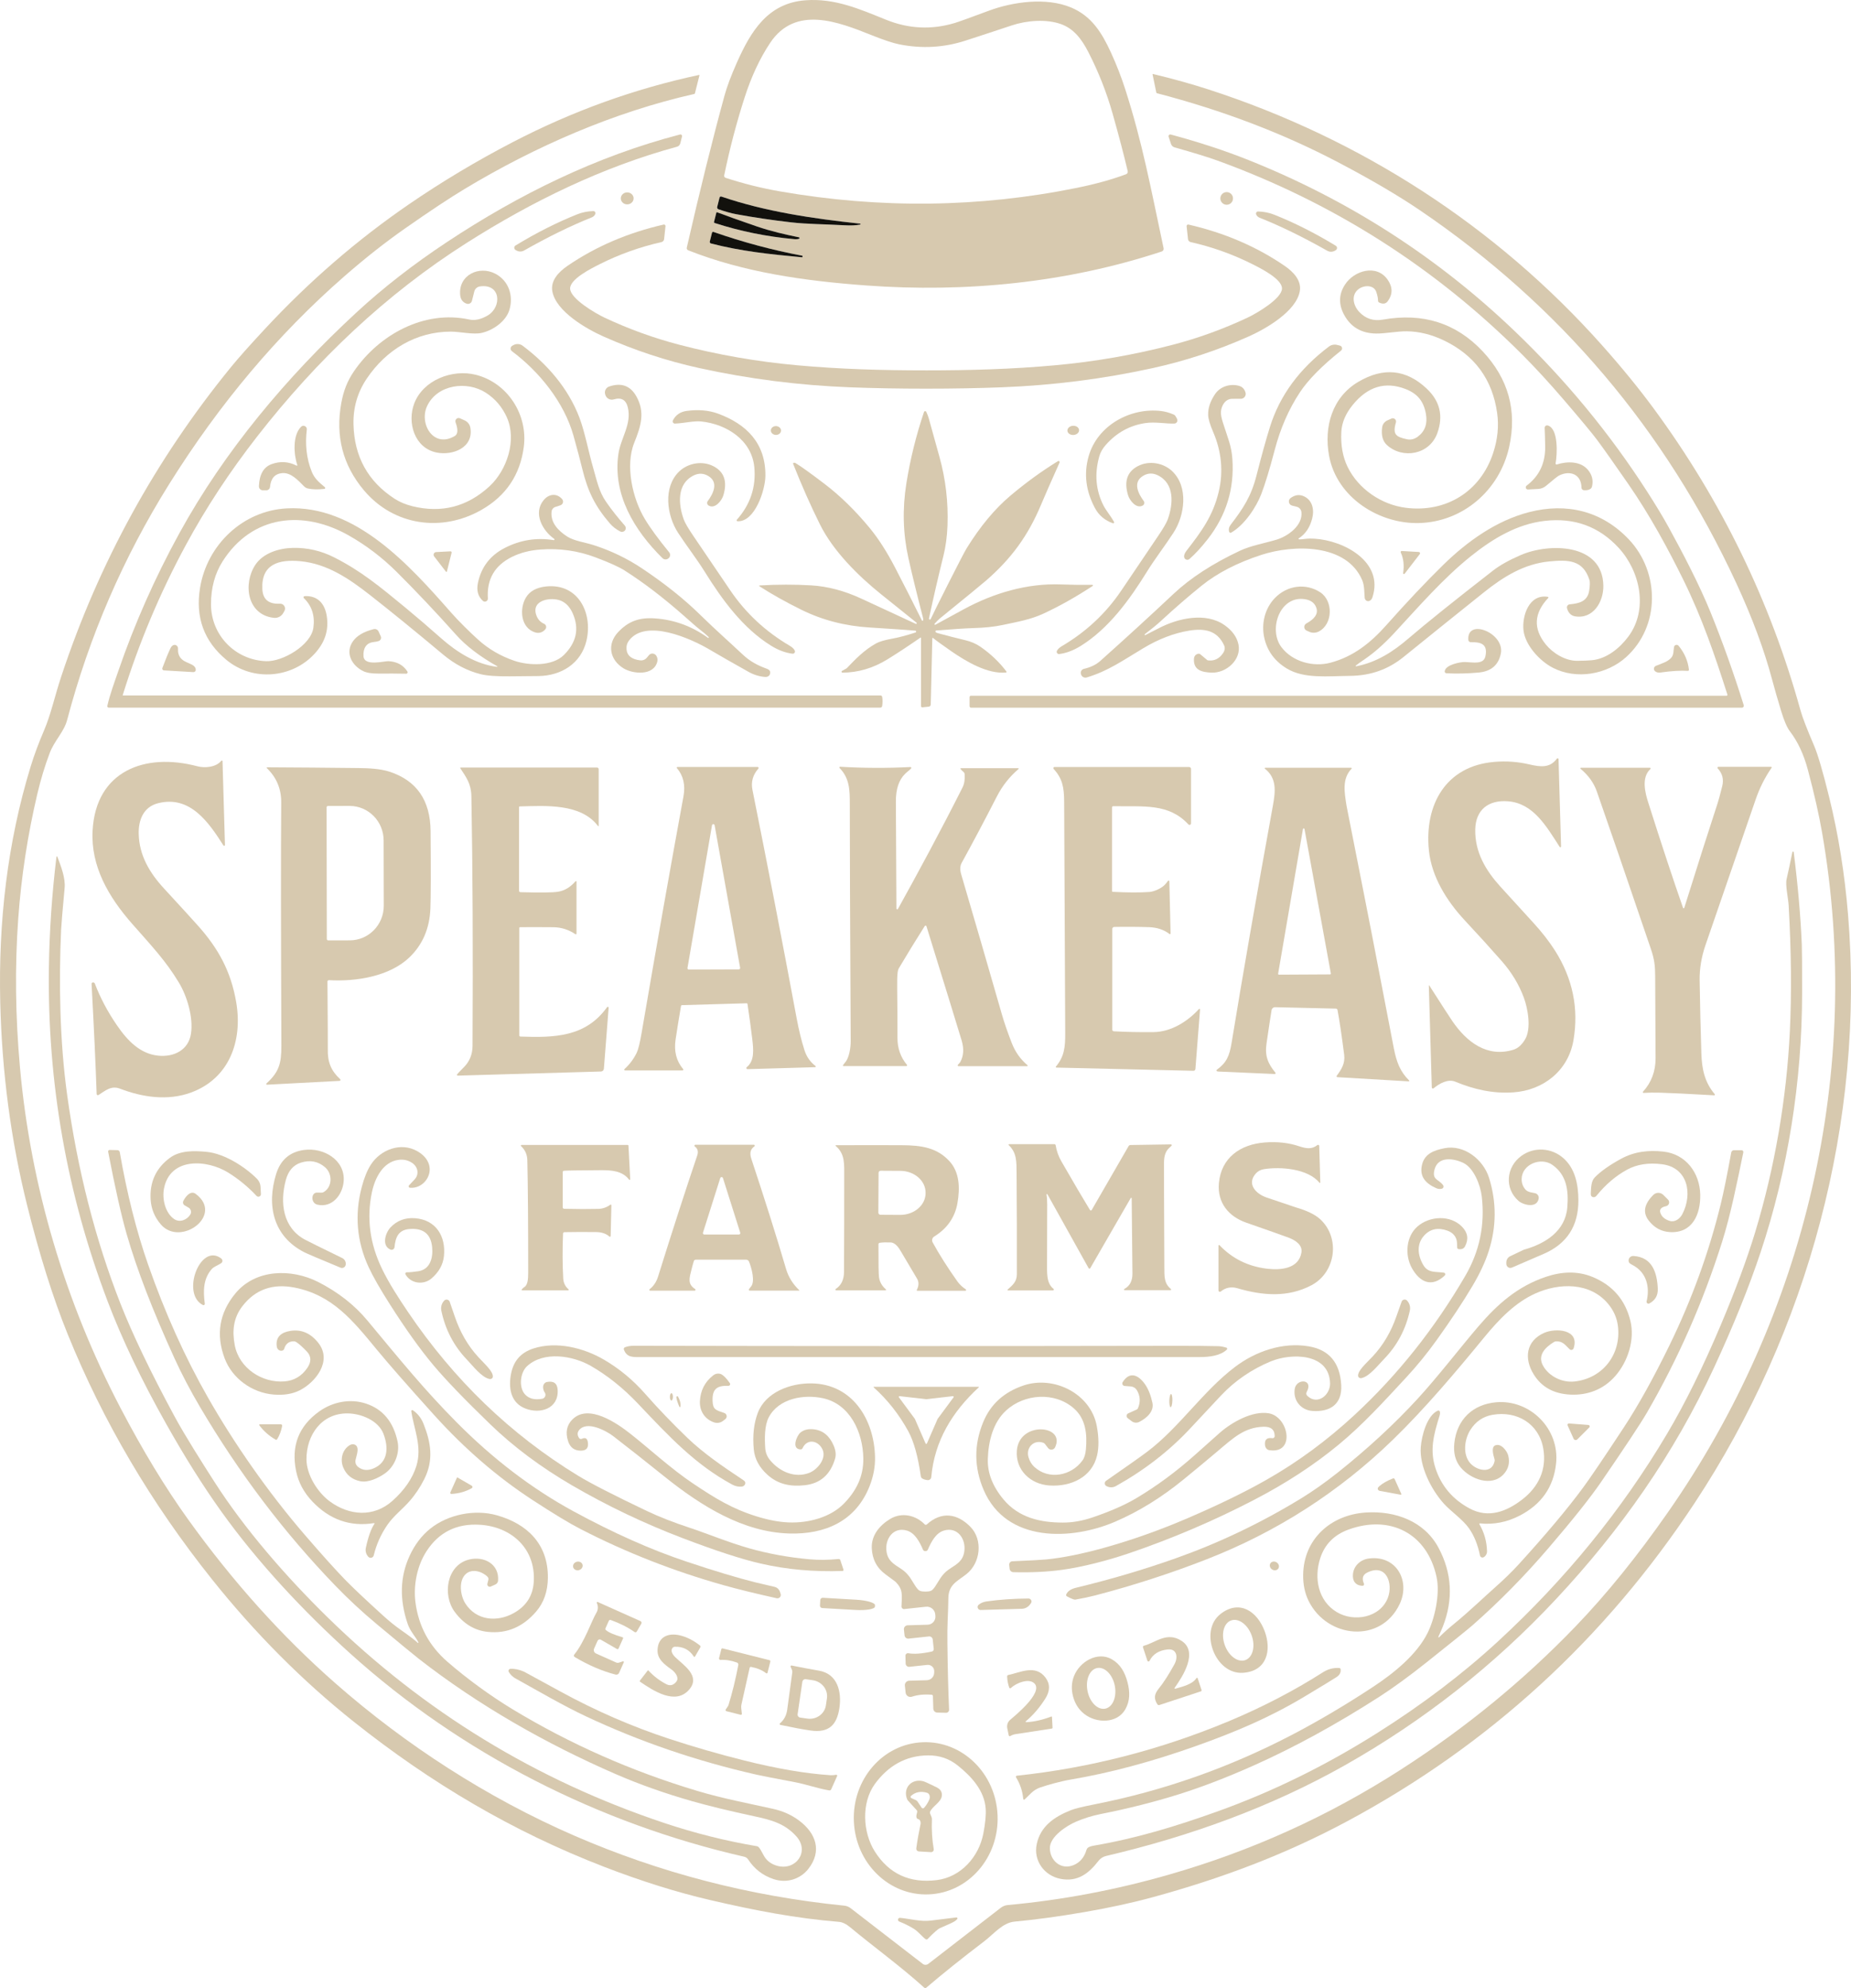 <svg viewBox="0 0 821.58 882.08" xmlns="http://www.w3.org/2000/svg" data-name="Layer 2" id="Layer_2">
  <defs>
    <style>
      .cls-1 {
        fill: #12110d;
      }

      .cls-2 {
        fill: #d7c9af;
      }
    </style>
  </defs>
  <g data-name="Layer 1" id="Layer_1-2">
    <g>
      <path d="M516.47,110.13c.14.63-.23,1.26-.84,1.46-42.15,13.91-87.06,18.31-131.22,15.06-27.27-2-54.28-5.81-78.98-15.61-.46-.18-.71-.67-.6-1.15,5.77-25.24,11.35-47.75,16.76-67.53,1.09-3.96,2.9-8.79,5.43-14.48,6.15-13.81,13.66-26.53,30.55-27.76,13.06-.95,23.98,3.91,35.74,8.65,10.02,4.04,20.17,4.52,30.44,1.44,1.8-.54,6.81-2.34,15.03-5.41,10.82-4.04,25.6-6.07,36.57-1.5,9.16,3.82,13.71,11.21,17.75,20.01,2.5,5.45,4.64,10.95,6.41,16.49,7.56,23.61,11.06,42.61,16.96,70.33M322.07,78.9c7.93,2.59,15.96,4.59,24.1,6.01,44.57,7.76,88.53,7.23,131.9-1.58,8.22-1.67,15.47-3.68,21.74-6.02.56-.21.87-.8.73-1.38-1.65-7.03-3.88-15.52-6.69-25.47-2.65-9.39-6.24-18.5-10.77-27.33-3-5.84-6.5-10.42-12.2-12.45-6.4-2.27-15.02-1.66-21.81.6-7.53,2.51-14.38,4.76-20.54,6.75-9.54,3.09-19.32,3.65-29.33,1.66-2.79-.55-6.92-1.92-12.37-4.1-14.58-5.81-33.74-13.47-45.01,3.47-4.55,6.83-8.32,14.89-11.31,24.18-3.6,11.17-6.62,22.69-9.07,34.57-.1.47.17.94.63,1.09M381.78,99.24c-21.08-2.27-42.01-5.34-61.59-12.02-.35-.12-.72.09-.81.44l-1.05,4.16c-.11.44.14.88.56,1.03,3.19,1.09,5.81,1.82,7.88,2.19,7.91,1.45,16.03,2.66,24.35,3.61,7.26.83,14.74.79,23.42,1.29,3.03.18,5.45.08,7.26-.31.1-.02.16-.11.16-.2,0-.1-.08-.18-.18-.19M317.96,94.35l-1.03,4.1c-.06.21.06.42.27.49,11.35,3.67,23.13,6.06,35.34,7.17.93.08,1.64,0,2.14-.2.29-.12.25-.54-.06-.61-6.63-1.39-12.23-2.63-18.82-4.88-7.49-2.57-13.33-4.65-17.52-6.24-.14-.05-.29.03-.32.17M356.24,113.75c.03-.14-.05-.27-.19-.3-13.15-2.47-26.27-5.98-39.36-10.54-.28-.1-.59.06-.66.35l-.98,3.9c-.09.38.13.76.51.86,13.29,3.43,25.63,4.75,40.43,6.13.09.01.16-.05.18-.14l.07-.26h0Z" class="cls-2"></path>
      <path d="M511.72,32.82c8.94,2.15,17.17,4.44,24.68,6.87,67.26,21.8,127.43,60.45,174.71,113.53,8.7,9.77,16.38,19.18,23.04,28.23,29.89,40.65,51.57,85.23,65.02,133.75.85,3.05,2.83,8.21,5.96,15.48,1.7,3.94,3.97,11.66,6.8,23.17,4.07,16.54,6.85,33.86,8.34,51.95,7.53,91.38-17.74,184.82-68.1,261.08-39.83,60.3-91.16,107.32-153.98,141.07-27.73,14.89-55.96,25.46-86.55,33.82-9.05,2.47-19.19,4.68-30.44,6.62-11.25,1.94-21.54,3.34-30.86,4.2-5.36.5-9.26,5.51-13.41,8.67-10.02,7.64-18.62,14.52-25.79,20.65-.27.23-.66.22-.92-.01-10.38-9.41-23.1-18.64-32.8-26.74-1.81-1.51-3.5-2.33-5.07-2.46-19.12-1.56-37.19-5.03-57.34-9.72-14.65-3.41-30.23-8.29-46.75-14.65-40.74-15.7-77.09-37.27-111.16-64.36-22.86-18.19-43.86-39.27-62.99-63.22-27.01-33.81-48.36-70.04-64.03-108.69-6.53-16.1-12.58-35.31-18.13-57.64C4.8,505.66.86,475.78.11,444.79c-.85-35.56,3.1-70.77,13.51-104.74,1.52-4.97,3.48-10.26,5.88-15.85,3.15-7.35,4.69-15.01,7.65-23.95,16.71-50.51,41.85-96.31,75.41-137.42,3.23-3.97,8.26-9.61,15.08-16.94,19.63-21.11,40.94-39.54,63.94-55.3,14.56-9.98,29.89-19.15,46-27.52,26.47-13.75,54.03-23.69,82.7-29.82.11-.02.2.07.18.18l-2.01,7.98c-.03.14-.14.25-.28.28-35.63,8.03-70.64,23.3-101.88,42.11-6.72,4.04-15.59,9.92-26.62,17.64-8.72,6.1-17.71,13.19-26.96,21.27-29.45,25.73-55.32,56.43-77.63,92.1-20.37,32.58-35.47,67.49-45.3,104.73-1.34,5.09-5.66,9.17-7.69,14.51-2.15,5.65-3.99,11.73-5.53,18.25-4.31,18.32-7.13,36.73-8.46,55.23-1.54,21.41-1.28,43.49.78,66.24,4.71,52.13,19.86,103.62,44.56,150.84,9.95,19.01,19.99,35.55,30.13,49.64,19.87,27.63,41.61,51.8,65.22,72.53,31.27,27.46,67.58,50.93,106.03,67.64,38.01,16.52,77.97,26.88,119.89,31.09,1.05.1,2.05.5,2.88,1.15l31.97,24.68c.73.57,1.75.56,2.49-.01l32.13-24.85c.91-.71,2-1.14,3.14-1.24,24.11-2.2,48.07-6.73,71.88-13.59,35.6-10.26,69.66-25.34,102.66-46.56,28.62-18.41,54.41-39.53,77.37-63.37,13.77-14.29,27.49-31.24,41.16-50.83,61.06-87.47,86.71-195.91,68.38-301.34-1.38-7.97-3.48-17.27-6.31-27.9-1.82-6.87-4.49-12.6-8.01-17.19-1.25-1.63-2.53-4.59-3.84-8.87-1.58-5.19-2.93-9.89-4.06-14.11-3.52-13.21-8.8-27.42-15.84-42.63-31.58-68.2-78.39-123.37-140.42-165.52-9.59-6.51-21.66-13.6-36.22-21.25-24.45-12.85-51.29-23.09-80.53-30.71-.15-.04-.27-.16-.31-.32l-1.66-8.08c-.02-.09.06-.17.15-.15h0Z" class="cls-2"></path>
      <path d="M301.85,59.67c.52-.14,1,.34.87.87l-.78,3.1c-.18.71-.73,1.27-1.43,1.46-33.07,8.97-64.2,24.15-93.33,42.64-35.83,22.75-66.48,51.88-92.92,85.78-12.32,15.79-22.93,31.94-31.84,48.44-11.49,21.27-20.81,43.43-27.96,66.49-.02.06.02.12.08.12h336.28c.36,0,.68.26.74.61.22,1.19.22,2.53.01,4.04-.06.44-.44.76-.88.76H48.29c-.43,0-.75-.4-.65-.82,1.19-5.22,3.16-10.44,4.88-15.46,7.21-20.97,16.24-41.34,27.09-61.11,20.03-36.5,47.7-69.38,78.43-97.79,11.89-11,25.33-21.47,40.34-31.4,32.02-21.2,66.36-38.08,103.47-47.73h0Z" class="cls-2"></path>
      <path d="M519.63,59.68c12.59,3.39,24.08,7.16,34.47,11.31,44.54,17.77,84.04,43.17,118.5,76.21,22.41,21.48,41.92,45.13,58.52,70.95,3.85,5.98,7,11.2,9.45,15.65,6.44,11.7,13.75,25.76,18.65,37.8,5.27,12.97,10.19,26.73,14.75,41.28.17.56-.24,1.12-.82,1.12h-342.12c-.38,0-.68-.3-.68-.68v-4.03c0-.33.27-.6.6-.6h335.41c.26,0,.45-.25.37-.5-5.66-17.67-11.24-33.97-19.4-50.59-6.9-14.05-15.06-29.07-24.56-42.79-6.34-9.16-10.98-15.72-13.92-19.67-2.13-2.85-6.94-8.64-14.41-17.36-6.62-7.72-12.87-14.52-18.74-20.4-38.65-38.67-83.77-67.39-135.35-86.14-4.29-1.55-10.63-3.5-19.01-5.85-.74-.21-1.34-.78-1.58-1.51l-1.06-3.22c-.19-.58.34-1.14.93-.98h0Z" class="cls-2"></path>
      <path d="M547.28,88.04c0,1.55-1.26,2.81-2.81,2.81s-2.81-1.26-2.81-2.81,1.26-2.81,2.81-2.81,2.81,1.26,2.81,2.81h0Z" class="cls-2"></path>
      <path d="M275.55,88.03c0-1.46,1.27-2.67,2.84-2.67s2.84,1.19,2.84,2.66-1.27,2.66-2.84,2.66-2.84-1.19-2.84-2.65h0Z" class="cls-2"></path>
      <path d="M592.86,111.03l-.41.23c-1.04.58-2.3.57-3.34-.01-10.71-6.05-20.69-10.93-29.96-14.62-.84-.34-1.38-.87-1.62-1.59-.2-.6.26-1.22.89-1.21,2.52.06,4.91.54,7.18,1.44,9.01,3.59,18.11,8.18,27.3,13.77.75.46.73,1.56-.04,1.99h0Z" class="cls-2"></path>
      <path d="M228.85,110.93c-.77-.43-.79-1.53-.04-2,9.21-5.61,18.33-10.22,27.35-13.82,2.27-.91,4.67-1.39,7.2-1.45.63-.02,1.09.6.89,1.21-.24.72-.78,1.25-1.62,1.59-9.29,3.72-19.29,8.61-30.02,14.69-1.04.58-2.3.59-3.34.01l-.42-.23h0Z" class="cls-2"></path>
      <path d="M411.04,164.33c19.53,0,38.08-.52,57.25-2.26,17.77-1.61,35.2-4.65,52.29-9.11,11.27-2.94,22.31-6.94,33.1-12,4.15-1.95,15.21-8.42,15.34-12.9.13-4.26-9.53-9.04-13.17-10.87-8.67-4.36-17.8-7.62-27.37-9.77-.63-.14-1.11-.67-1.18-1.32l-.61-5.73c-.05-.46.37-.83.82-.73,15.93,3.65,30.14,9.74,42.64,18.29,3.96,2.7,7.63,6.56,6.77,11.31-1.62,8.98-15.25,16.74-22.64,20.03-13.86,6.17-28.02,10.84-42.48,14.02-22,4.84-44.42,7.69-67.26,8.56-10.42.4-21.58.6-33.5.6s-23.09-.2-33.51-.59c-22.84-.87-45.26-3.73-67.26-8.57-14.46-3.18-28.62-7.85-42.48-14.01-7.39-3.29-21.02-11.05-22.64-20.03-.86-4.75,2.81-8.61,6.77-11.31,12.5-8.55,26.71-14.65,42.64-18.3.45-.1.87.27.82.73l-.61,5.73c-.07.65-.55,1.18-1.18,1.32-9.57,2.16-18.7,5.41-27.37,9.78-3.64,1.83-13.3,6.61-13.17,10.87.13,4.48,11.19,10.95,15.34,12.9,10.79,5.05,21.83,9.05,33.1,11.99,17.09,4.46,34.52,7.5,52.29,9.11,19.17,1.74,37.72,2.26,57.26,2.26h0Z" class="cls-2"></path>
      <path d="M204.15,185.59l2.08.93c1.35.6,2.31,1.84,2.55,3.3,1.49,8.87-7.93,12.4-15,10.96-9.82-2-13.17-13.3-9.9-21.82,3.98-10.36,16.93-15.31,27.34-12.67,13.99,3.54,23.16,17.6,21.27,32.02-1.63,12.42-7.91,21.73-18.83,27.94-17.62,10.02-38.93,7-52.15-8.73-9.37-11.15-12.71-24.07-10.01-38.76.97-5.28,2.58-9.6,5.66-14.1,11.08-16.15,31.11-27.24,51.08-22.9,2.53.55,5.27-.05,8.23-1.79,6.4-3.78,5.84-14.28-3.48-12.88-1.2.18-2.18,1.07-2.47,2.24l-1.04,4.14c-.26,1.04-1.37,1.63-2.38,1.27-1.72-.61-2.67-1.9-2.85-3.87-.81-8.8,8.38-13.21,15.63-9.41,5.92,3.11,8.1,9.75,6.24,15.98-1.51,5.09-7.17,9.1-12.34,10.27-3.74.85-9.67-.57-13.66-.57-15.35-.01-28.71,7.98-37.38,20.92-4.07,6.07-6.01,12.81-5.84,20.22.34,14.36,6.44,25.37,18.29,33.04,2.23,1.44,4.85,2.53,7.85,3.28,12.92,3.19,24.3.27,34.15-8.76,7.85-7.21,12.26-20.54,7.81-30.6-2.07-4.65-5.21-8.33-9.42-11.03-8.29-5.31-21.4-3.68-25.96,5.86-3.75,7.83,2.75,19.04,12.26,13.37,1.39-.83,1.5-2.84.33-6.05-.43-1.19.78-2.32,1.94-1.8h0Z" class="cls-2"></path>
      <path d="M617.6,185.71c1.13-.51,2.34.54,1.99,1.72-1.56,5.31,0,6.42,4.89,7.46,1.68.36,3.28-.02,4.8-1.13,3.19-2.35,4.4-5.72,3.63-10.09-.99-5.56-3.66-8.97-9.03-11.06-9.01-3.49-16.84-1.13-23.51,7.1-3.13,3.87-4.81,7.86-5.02,11.95-.3,5.86.63,11.02,2.78,15.47,4.76,9.81,15.07,16.84,25.94,18.18,17.76,2.21,33.04-7.18,38.68-24.32,1.99-6.05,2.58-11.93,1.78-17.66-2.09-14.97-9.99-25.74-23.7-32.31-5.45-2.61-10.9-3.95-16.35-4.03-4.15-.06-9.61,1.04-13.62,1-6.59-.08-11.36-2.88-14.31-8.4-2.47-4.61-2.33-9.05.42-13.3,4.06-6.28,14.03-9.24,18.94-2.2,2.26,3.24,2.31,6.39.14,9.45-.91,1.29-2.22,1.51-3.91.68-.31-.15-.5-.47-.49-.8.02-.91-.22-2.16-.73-3.77-1.09-3.51-5.83-3.18-8.15-1.19-3.14,2.7-2.09,7.11.49,9.89,2.84,3.05,6.36,4.21,10.56,3.46,17.72-3.15,32.46,1.52,44.22,14.01,11.47,12.19,15.41,26.37,11.8,42.56-4.27,19.19-20.55,33.2-40.04,33.69-17.61.45-36.44-11.25-39.88-29.84-2.37-12.82,1.35-25.98,13.02-32.84,11.11-6.54,21.21-5.53,30.3,3.02,5.92,5.57,7.49,12.17,4.71,19.82-3.46,9.52-15.36,11.6-22.36,5.22-1.86-1.7-2.57-4.3-2.12-7.8.17-1.37,1.05-2.55,2.31-3.12l1.82-.82h0Z" class="cls-2"></path>
      <path d="M277.73,234.64c-.21,1.1-1.45,1.68-2.47,1.15-1.81-.93-3.35-2.13-4.62-3.61-6.43-7.5-9.7-13.99-12.14-23.96-1.01-4.12-2.33-9.09-3.96-14.92-4.11-14.66-14.99-28.26-27.33-37.49-.83-.62-.75-1.89.16-2.4l.5-.28c1.31-.73,2.92-.62,4.12.27,10.88,8.16,20.19,18.82,25.15,31.79,2.44,6.4,4.07,15.23,6.09,22.2,1.65,5.66,2.59,10.67,5.74,15.2,2.53,3.65,5.29,7.14,8.26,10.49.43.49.6,1.01.5,1.56h0Z" class="cls-2"></path>
      <path d="M546.47,236.32c-.34.19-.77.02-.89-.35-.34-1.07-.11-2.14.7-3.2,5.5-7.16,9.05-12.51,11.42-21.79,2.22-8.72,4.21-15.91,5.98-21.56,4.33-13.89,13.05-25.77,26.14-35.63,1.06-.8,2.41-1.07,3.69-.75l1.23.31c1.02.25,1.3,1.56.48,2.22-8.46,6.74-14.54,12.9-18.24,18.49-4.95,7.47-8.69,16.03-11.22,25.7-2.25,8.56-4.24,15.08-5.97,19.56-2.2,5.68-7.36,13.59-13.32,17h0Z" class="cls-2"></path>
      <path d="M272.42,177.21c-1.57.47-3.22-.4-3.72-1.95l-.08-.26c-.47-1.45.31-3.01,1.75-3.5,5.39-1.83,9.41-.38,12.08,4.35,3.98,7.08,2.03,13.22-.95,20.63-4.07,10.14-.73,24.73,4.66,33.7,2.4,4.01,6.02,8.97,10.86,14.88.64.78.54,1.94-.23,2.6l-.1.07c-.77.67-1.93.63-2.66-.09-12.62-12.44-22.11-28.36-19.56-46.15,1.03-7.17,5.94-13.15,4.22-20.63-.79-3.44-2.88-4.66-6.27-3.65h0Z" class="cls-2"></path>
      <path d="M525.59,247.18c-.13-.8.21-1.74,1.04-2.81,6.68-8.6,11.72-15.42,14.3-26.14,2.17-9.06,1.2-18.09-2.46-26.56-1.42-3.29-2.16-5.79-2.22-7.5-.11-3.06.93-6.19,3.11-9.38,2.36-3.46,6.91-4.65,10.6-3.59,1.45.41,2.4,1.4,2.87,2.97.39,1.32-.54,2.66-1.91,2.76-.11.01-1.45.02-4,.02-3.1,0-4.81,3.07-5,5.74-.09,1.13.22,2.78.92,4.96,2.18,6.86,3.76,10.17,4.16,16.02.92,13.2-2.74,25.06-10.98,35.59-2.87,3.66-5.56,6.58-8.09,8.77-.84.72-2.16.25-2.34-.85h0Z" class="cls-2"></path>
      <path d="M327.36,231.28c-.35-.02-.52-.43-.29-.69,5.98-6.75,8.56-14.5,7.74-23.27-1.13-12.08-12.36-19.16-23.57-20.32-3.35-.34-7.63.79-11.64.94-.75.03-1.26-.76-.92-1.43,1.24-2.41,3.28-3.81,6.11-4.19,5.2-.69,9.84-.29,13.92,1.21,12.64,4.65,21.2,13.15,21.02,27.68-.07,6.14-4.61,20.42-12.37,20.07h0Z" class="cls-2"></path>
      <path d="M494.47,231.58c.18.33-.14.71-.5.59-3.6-1.28-6.26-3.53-7.98-6.76-4.04-7.55-4.98-15.18-2.82-22.87,3.89-13.86,18.64-21.82,32.25-20.17,1.75.21,3.6.73,5.54,1.56.29.12.54.33.72.59.55.79.85,1.42.9,1.87.09.79-.5,1.49-1.3,1.53-3.7.16-8.53-.87-12.95-.2-6.86,1.03-12.68,4.23-17.46,9.61-1.45,1.63-2.43,3.32-2.92,5.07-2.21,7.8-1.6,15.09,1.83,21.88,1.08,2.14,3.4,4.88,4.69,7.3h0Z" class="cls-2"></path>
      <path d="M413.09,274.67c1.02-2.19,3.64-7.46,7.86-15.82,4.56-9.03,7.28-14.25,8.15-15.66,6.01-9.69,12.46-17.43,19.35-23.24,6.95-5.86,13.99-10.97,21.13-15.34.42-.26.91.18.71.63-3.89,8.69-6.62,14.89-8.17,18.6-5.83,13.95-13.26,24-24.36,33.68-1.82,1.59-8.73,7.26-20.74,17-.48.39-1.21,1.13-2.18,2.21-.09.11-.1.26-.01.38.08.11.24.14.36.07,4.29-2.36,8.56-4.68,12.79-6.97,13.01-7.02,27.85-11.49,42.98-10.9,4.73.18,9.36.24,13.88.17.27,0,.39.35.16.5-7.5,4.91-14.81,9.02-21.93,12.31-5.56,2.57-11.22,3.57-18.13,5.03-3.6.77-7.89,1.22-12.87,1.36-3.4.1-8.9.45-16.49,1.06-.27.02-.46.28-.38.54.07.27.48.5,1.21.7,3.98,1.08,8.01,2.11,12.1,3.09,2.53.61,4.74,1.56,6.63,2.87,4.59,3.19,8.45,6.86,11.56,10.99.14.19.02.45-.2.47-8.09.74-17.42-4.73-24.24-9.44-4.11-2.85-6.82-4.81-8.11-5.88-.13-.11-.34-.02-.34.15l-.69,29.39c-.01.47-.37.86-.84.91l-2.86.31c-.33.04-.62-.22-.62-.56v-30.22c0-.14-.15-.22-.27-.14-5.33,3.69-10.22,6.91-14.67,9.65-6.3,3.88-12.94,5.84-19.93,5.88-.42,0-.57-.56-.2-.77l1.96-1.09c.07-.04.13-.09.19-.15,3.87-4.04,7.73-8.05,12.97-10.96,1.45-.81,3.88-1.52,7.27-2.13,2.76-.49,6.17-1.4,10.24-2.72.43-.14.36-.77-.09-.81-4.36-.37-11.11-.84-20.24-1.4-10.89-.66-20.97-3.27-30.25-7.83-6.81-3.35-13.05-6.84-18.71-10.47-.16-.1-.1-.35.09-.36,7.93-.45,15.54-.47,22.83-.04,7.37.43,14.85,2.41,22.44,5.94,7.42,3.45,15.44,7.16,24.05,11.14.14.07.31.02.39-.12.08-.13.05-.3-.07-.4-1.08-.87-6.35-5.1-15.81-12.69-9.98-8.02-21.14-19-27.06-30.93-4.15-8.36-8.11-17.31-11.89-26.85-.07-.18.03-.38.21-.44.29-.09.58-.06.85.1,2.21,1.31,6.49,4.37,12.84,9.2,6.96,5.29,13.64,11.81,20.05,19.56,3.87,4.69,7.65,10.57,11.32,17.64,4.37,8.43,8.34,16.24,11.9,23.45.12.24.47.18.51-.08.06-.39.05-.73-.02-1.03-2.89-11.2-5.06-20.11-6.53-26.74-2.37-10.71-2.67-21.69-.88-32.93,1.73-10.81,4.34-21.4,7.84-31.75.15-.47.8-.5,1.01-.05.51,1.11.9,2.13,1.15,3.05,2.64,9.53,4.19,15.13,4.66,16.79,2.79,9.97,3.99,20.21,3.6,30.71-.19,4.79-.78,9.21-1.78,13.24-2.33,9.39-4.47,18.69-6.44,27.89-.04.2.07.4.27.46.19.07.4-.02.49-.21h0Z" class="cls-2"></path>
      <path d="M691.01,206.08c4.5-1.43,10.38-1.56,13.7,2.27,1.96,2.27,2.59,4.81,1.89,7.61-.09.34-.29.65-.56.87-.69.55-1.71.78-3.05.67-.58-.05-1.03-.54-1.04-1.12-.05-5.96-5.06-7.86-9.98-5.38-.6.3-2.52,1.82-5.76,4.57-.97.82-2.18,1.31-3.44,1.37l-4.54.24c-.94.05-1.38-1.15-.63-1.71,5.61-4.22,8.36-10.02,8.24-17.41-.06-3.54-.14-6.26-.24-8.16-.04-.76.68-1.33,1.41-1.12,4.77,1.37,4.2,12.88,3.45,16.81-.06.32.24.59.55.49h0Z" class="cls-2"></path>
      <path d="M131.64,206.6c.18.09.39-.09.32-.28-1.58-4.59-2.17-13.18,1.68-16.97,1.01-1,2.72-.15,2.54,1.26-.81,6.41-.16,12.95,2.23,18.77,1.2,2.93,3.13,4.58,5.79,6.78.29.24.16.72-.22.76-2.86.33-5.29.27-7.28-.17-.65-.14-1.25-.47-1.72-.95-2.85-2.9-5.93-6.21-9.72-5.89-3.26.29-5.06,2.33-5.41,6.12-.08.86-.79,1.51-1.65,1.51h-1.53c-1,0-1.79-.83-1.75-1.83.21-5.21,2.07-8.47,5.58-9.76,3.81-1.41,7.53-1.2,11.14.65h0Z" class="cls-2"></path>
      <path d="M342.15,190.93c.04-1.08,1.08-1.92,2.33-1.88,1.25.05,2.23.96,2.19,2.04-.04,1.08-1.08,1.92-2.33,1.88-1.25-.05-2.23-.96-2.19-2.04h0Z" class="cls-2"></path>
      <path d="M478.95,190.78c.08,1.13-1.01,2.12-2.45,2.21-1.43.09-2.65-.74-2.72-1.86-.08-1.13,1.01-2.12,2.45-2.21,1.43-.09,2.65.74,2.72,1.86h0Z" class="cls-2"></path>
      <path d="M352.75,288.61c.35.71-.22,1.53-1.01,1.43-3.13-.39-6.28-1.56-9.46-3.53-12.57-7.75-21.85-20.56-29.55-32.94-3.46-5.56-8.07-11.5-11.77-17.18-5.02-7.7-6.74-20.22.47-27.18,3.9-3.76,10.31-4.95,15.33-2.3,4.71,2.49,6.14,6.78,4.31,12.87-.68,2.27-3.61,6.13-6.48,4.56-.73-.4-.95-1.34-.46-2,2.36-3.19,5.01-8.26.31-11.11-2.09-1.27-4.24-1.38-6.44-.33-7.64,3.65-6.99,12.77-4.48,19.66.54,1.47,1.99,3.94,4.35,7.41,5.49,8.07,10.91,16.06,16.27,23.97,6.84,10.08,15.64,18.27,26.39,24.58,1.1.65,1.84,1.34,2.22,2.09h0Z" class="cls-2"></path>
      <path d="M469.13,288.76c.38-.75,1.12-1.45,2.22-2.1,10.76-6.34,19.55-14.57,26.37-24.68,5.35-7.94,10.77-15.95,16.24-24.05,2.36-3.48,3.8-5.96,4.34-7.43,2.5-6.91,3.13-16.04-4.53-19.68-2.21-1.05-4.36-.94-6.45.34-4.7,2.87-2.04,7.94.33,11.13.49.66.28,1.61-.45,2.01-2.87,1.57-5.82-2.28-6.5-4.56-1.85-6.09-.43-10.39,4.28-12.9,5.02-2.66,11.45-1.49,15.36,2.27,7.24,6.95,5.55,19.5.54,27.22-3.69,5.7-8.3,11.66-11.75,17.24-7.68,12.41-16.94,25.27-29.51,33.06-3.19,1.97-6.34,3.16-9.47,3.56-.79.1-1.37-.72-1.02-1.43h0Z" class="cls-2"></path>
      <path d="M314.65,282.77c-.89-.93-2.76-2.52-5.63-4.75-.18-.14-1.99-1.73-5.44-4.78-9.21-8.12-18.03-14.85-26.47-20.2-2.42-1.53-6.69-3.45-12.82-5.76-7.81-2.94-15.97-4.09-24.49-3.45-4.73.35-8.93,1.45-12.61,3.28-7.64,3.8-11.19,9.94-10.64,18.42.07,1.19-1.34,1.87-2.22,1.07-2.18-1.97-2.91-4.65-2.18-8.06,1.47-6.93,5.4-12.06,11.79-15.37,6.91-3.58,14.19-4.75,21.82-3.52.33.05.5-.37.23-.56-5.21-3.64-9.5-11.4-4.66-17.22,2.25-2.71,5.72-3.22,8.16-.44.81.92.42,2.37-.75,2.76l-2.28.75c-.9.29-1.54,1.08-1.64,2.02-.56,4.98,3.05,8.58,6.88,11.06,3.12,2.02,7.84,2.57,11.79,3.84,7.67,2.47,14.77,5.87,21.29,10.21,10.11,6.73,18.77,13.62,25.96,20.67,6.67,6.54,12.53,11.67,18.8,17.56,3.4,3.2,6.72,4.92,10.83,6.42,1.36.5,1.8,1.35,1.32,2.54-.29.72-1.1,1.17-2,1.1-2.59-.18-5.07-.94-7.45-2.27-7.49-4.2-13.26-7.5-17.33-9.9-8.15-4.82-28.35-13.97-35.81-3.88-.79,1.07-1.13,2.31-1.01,3.74.23,2.85,2.27,4.49,6.1,4.94,1.13.13,2.24-.33,2.94-1.21.46-.58.8-.99,1.03-1.22.92-.95,2.52-.71,3.21.48.47.81.59,1.65.38,2.52-1.62,6.46-10.91,5.46-14.96,2.99-6.2-3.78-7.46-10.75-2.4-16.11,4.58-4.87,9.48-6.57,16.43-6.06,8.55.62,16.37,3.5,23.46,8.64.07.05.16.04.21-.03l.16-.2s.01-.01,0-.02h0Z" class="cls-2"></path>
      <path d="M576.57,239.29c.39.06,1.56-.03,3.52-.27.77-.09,1.93-.09,3.46,0,12.77.77,30.77,10.14,25.63,25.97-.29.9-.8,1.46-1.53,1.68-.88.26-1.8-.4-1.91-1.38-.23-1.91-.02-5.33-1.11-7.88-7.01-16.36-30.47-15.85-44.69-11.24-10.73,3.48-19.6,8.05-26.62,13.71-5.98,4.83-12.04,10.08-18.18,15.76-1.6,1.48-3.94,3.4-7.02,5.75-.1.07-.12.21-.06.31s.19.14.3.09c.47-.22,2.49-1.25,6.05-3.1,8.53-4.42,20.78-7.18,29.09-1.34,3.47,2.44,5.54,5.32,6.21,8.64,1.35,6.66-5.34,12.68-11.92,12.45-4.3-.16-8.09-1.09-7.85-6.02.07-1.34.73-2.13,2-2.37.28-.05.57.03.79.21l3.05,2.56c.12.1.26.16.42.18,2.68.35,4.86-.66,6.55-3.04.91-1.29,1.09-2.51.56-3.66-3.06-6.65-8.77-7.6-15.52-6.49-6.76,1.11-13.57,3.73-20.42,7.85-9.3,5.58-15.66,10.12-25.02,12.92-1.06.32-2.18-.28-2.51-1.34l-.05-.17c-.32-1.01.3-2.08,1.34-2.31,2.95-.67,5.39-1.85,7.3-3.56,11.14-9.95,21.97-19.86,32.49-29.74,7.5-7.04,17.3-13.4,29.41-19.09,4.88-2.3,10.69-3.26,16.32-4.94,4.96-1.49,11.67-6.29,11-12.21-.13-1.15-.95-2.09-2.07-2.37l-2.07-.52c-1.56-.39-1.95-2.43-.65-3.37,1.81-1.31,3.63-1.63,5.44-.95,4.17,1.57,5.15,5.98,4.14,9.98-1.01,4.01-3,6.96-5.97,8.86-.19.12-.12.41.1.44h0Z" class="cls-2"></path>
      <path d="M220.69,295.61c-7.75-4.37-13.85-9.03-18.29-14-8.97-10.04-17.75-19.32-26.32-27.85-6.37-6.34-13.42-11.71-21.15-16.11-20.26-11.53-42.98-9.23-56.11,11.4-3.44,5.41-5.16,11.76-5.17,19.03,0,13.69,10.71,24.78,24.46,25.28,7.43.27,19.96-7.13,21-14.91.71-5.28-.7-9.64-4.24-13.07-.32-.31-.12-.86.33-.88,5.74-.31,8.96,3.26,9.83,8.8,1.01,6.51-.93,11.9-5.41,16.77-9.96,10.85-27.34,12.44-39.1,2.74-9.97-8.23-13.88-18.91-11.72-32.04,3.12-18.98,18.92-34.18,38.49-35.21,30.49-1.6,54.38,25.14,73.04,46.35,3.32,3.77,8.41,8.76,11.86,11.87,4.64,4.2,10.04,7.34,16.19,9.43,6.26,2.12,16.74,2.54,21.91-2.6,5.59-5.56,6.9-11.71,3.93-18.44-1.25-2.83-3.01-4.71-5.28-5.65-4.35-1.78-13.26-.34-10.91,6.39.65,1.85,1.8,3.14,3.45,3.85,1.02.44,1.27,1.76.48,2.55l-.3.31c-1.03,1.03-2.54,1.42-3.94,1.02-6.76-1.91-7.25-10.68-4.24-15.59,1.71-2.79,4.68-4.41,8.93-4.85,14.24-1.46,20.79,11.81,17.9,24.07-2.39,10.13-11.21,15.54-21.27,15.69-.56.01-4.84.05-12.84.12-5.8.05-10.06-.26-12.77-.93-5.98-1.48-11.57-4.39-16.76-8.74-12.71-10.63-23.54-19.44-32.51-26.45-9.34-7.31-18.97-13.83-30.85-14.96-9.55-.9-17.43,1.28-16.86,12.43.23,4.54,2.83,6.68,7.79,6.42,1.72-.09,2.85,1.76,1.99,3.25l-.54.94c-.83,1.44-2.43,2.26-4.09,2.09-11.95-1.27-13.83-15.09-8.27-23.51,3.5-5.29,10.61-7.41,16.71-7.53,6.42-.12,12.5,1.28,18.25,4.19,11.87,6.01,20.15,12.83,31.87,22.5,4.86,4.01,10.09,8.5,15.7,13.46,6.75,5.96,15.3,11.48,24.74,12.63.15.02.22-.18.09-.26h0Z" class="cls-2"></path>
      <path d="M601.95,295.64c9.17-1.82,16.41-6.51,23.28-12.42,7.63-6.56,20.11-16.57,37.43-30.04,3.03-2.36,7.14-4.66,12.31-6.9,12.52-5.43,36.41-5.4,36.69,13.6.11,7.1-4.49,14.96-12.62,13.57-1.95-.33-3.07-1.86-3.51-3.62-.21-.82.36-1.62,1.2-1.7,4.13-.38,7.96-1.23,8.67-6.2.32-2.23.35-3.75.1-4.56-2.82-8.96-9.34-9.1-17.93-8.26-11.04,1.08-20.2,6.72-28.84,13.63-14.01,11.2-25.91,20.78-35.72,28.73-6.76,5.48-14.51,8.32-23.88,8.41-9.86.09-20.28,1.36-27.95-3.26-5.31-3.2-8.63-7.68-9.98-13.43-1.47-6.28.13-13.2,4.71-17.9,5.44-5.58,13.64-6.69,20.08-2.5,5.88,3.84,5.62,14.2-.66,17.41-1.32.67-2.87.71-4.22.11l-1.16-.52c-1.34-.6-1.41-2.47-.12-3.17,3.68-2,5.19-4.2,4.54-6.6-.64-2.31-2.34-3.7-5.09-4.15-11.21-1.85-16.47,13.42-10.5,21.28,4.92,6.48,14.11,8.91,21.73,6.89,10.2-2.71,17.81-8.8,24.72-16.56,9.31-10.47,17.77-19.42,25.38-26.87,10.6-10.37,23.52-19.64,38.11-23.39,16.63-4.28,32.24-.56,44.24,12.09,13.83,14.59,13.94,38.56-1.17,52.22-8.57,7.75-22.08,10.16-32.61,4.72-5.81-3.01-12.23-10.01-12.97-16.59-.71-6.35,2.45-16.26,10.85-14.84.22.04.3.31.15.47-6.39,6.76-6.76,13.63-1.13,20.61,3.12,3.85,8.63,7.35,14.06,7.29,2.79-.03,4.95-.12,6.48-.27,6.54-.64,12.26-5.3,16.12-10.47,8.96-12.02,5.24-29.02-4.28-39.37-8.72-9.46-19.62-13.46-32.71-11.99-12.42,1.39-23.25,7.96-32.81,15.61-12.41,9.93-23.22,22.46-34.08,34.16-4.53,4.87-8.9,8.74-13.12,11.61-2.13,1.44-3.45,2.38-3.95,2.83-.15.13-.03.38.16.34h0Z" class="cls-2"></path>
      <path d="M622.79,254.27c.53-3.47.17-6.52-1.06-9.15-.15-.31.1-.67.45-.65l7.59.44c.46.03.7.56.42.92l-6.73,8.72c-.24.31-.73.1-.67-.28h0Z" class="cls-2"></path>
      <path d="M198.36,253.57c-.05.19-.29.24-.41.09l-5.25-6.79c-.59-.76-.08-1.87.88-1.92l6.36-.33c.33-.02.59.29.51.62l-2.09,8.33h0Z" class="cls-2"></path>
      <path d="M180.83,297.94c.28.43-.04.99-.55.98-4.11-.08-8.17-.1-12.18-.06-2.99.03-5.27-.32-6.84-1.07-5.08-2.43-8.27-8.15-4.56-13.32,1.77-2.47,4.82-4.24,9.15-5.32.9-.23,1.82.22,2.2,1.06l.95,2.12c.37.83-.05,1.8-.91,2.09-.57.2-1.35.35-2.34.46-3.3.37-4.63,2.93-4.41,6.27.32,4.66,9.15,2.11,11.1,2.21,3.75.19,6.55,1.72,8.39,4.58h0Z" class="cls-2"></path>
      <path d="M641.24,297.86c.31-2.97,7.08-4.21,9.08-4.13,3.6.15,8.21,1.19,9-2.57,1.14-5.43-2.05-6.33-6.5-6.23-.57,0-1.05-.42-1.09-.99-.72-9.89,16.2-3.05,14.43,5.98-1.02,5.17-4.34,8-9.97,8.49-5.11.45-9.85.55-14.22.3-.44-.03-.77-.41-.73-.85h0Z" class="cls-2"></path>
      <path d="M72.07,296.38c1.34-3.61,2.53-6.51,3.57-8.71.41-.87.94-1.38,1.57-1.51.96-.21,1.85.59,1.8,1.61-.37,7.38,7.7,5.57,7.89,9.37.03.61-.47,1.11-1.08,1.07l-13.06-.77c-.53-.03-.87-.56-.69-1.06h0Z" class="cls-2"></path>
      <path d="M749.64,297.14c.03.29-.2.53-.49.51-3.17-.2-7.2.04-12.08.73-1.01.15-1.83-.04-2.46-.57-.82-.68-.61-1.99.38-2.39,2.95-1.17,5.51-1.89,7.01-3.85.91-1.18.76-3.12,1.03-4.51.18-.97,1.41-1.28,2.04-.52,2.61,3.18,4.14,6.71,4.57,10.6h0Z" class="cls-2"></path>
      <path d="M634.2,437.27c0-.1.13-.14.18-.06,5.52,8.63,8.96,13.94,10.31,15.92,6.26,9.11,15.27,16.2,27,12.64,2.02-.61,3.76-2.15,5.23-4.61,2.85-4.76,1.24-13.67-.54-18.49-2.15-5.83-5.42-11.23-9.79-16.21-4.71-5.37-10.2-11.42-16.48-18.15-7.99-8.58-14.7-19.33-15.88-30.99-2.05-20.22,7.44-37.49,29.08-39.28,5.29-.44,10.42-.07,15.41,1.1,5.04,1.18,9.24,1.69,12.31-2.54.23-.31.73-.16.74.23l1.12,38.75c.01.34-.43.47-.61.19-5.94-9.2-11.7-19.37-22.94-20.25-8.64-.68-14.39,3.73-14.54,12.58-.17,10.08,4.69,18.11,11.04,25.15,3.22,3.56,8.11,8.92,14.66,16.07,3.91,4.27,7.16,8.44,9.74,12.51,7.85,12.42,10.57,25.69,8.14,39.8-2.3,13.36-13.29,22.13-26.7,23.04-9.08.61-17.39-1.29-25.77-4.75-3.21-1.32-7.04.81-9.58,2.94-.32.27-.81.05-.82-.37l-1.31-45.22h0Z" class="cls-2"></path>
      <path d="M98.22,337.55c.18-.23.54-.11.55.18l1.08,37.17c.01.37-.48.52-.68.21-6.52-10.23-14.81-22.36-29.03-18.73-6.54,1.67-8.74,7.55-8.57,13.68.26,9.45,4.73,17.11,11.31,24.24,7.39,8.01,12.4,13.5,15.04,16.46,8.89,9.97,14.56,20.08,16.92,33.88,2.95,17.22-3.07,33.89-20.1,40.12-10.3,3.76-21.5,2.09-31.47-1.73-3.98-1.52-6.54.93-9.53,2.81-.36.23-.82-.02-.84-.44-.44-13-1.19-29.2-2.24-48.61-.01-.33,0-.53.04-.59.39-.5,1.17-.39,1.4.2,2.41,6.33,5.68,12.51,9.83,18.54,4.68,6.83,10.29,12.64,18.32,13.45,7.02.71,13.49-2.54,14.54-9.87,1.03-7.16-1.71-16.46-5.39-22.56-5.86-9.73-12.02-16.16-20.75-26.09-10.5-11.93-18.42-25.56-17.55-41.35,1.44-26.43,23.16-34.71,46.48-28.54,3.19.85,8.29.53,10.64-2.43h0Z" class="cls-2"></path>
      <path d="M202.88,476.68c.15-.23,1.18-1.32,3.09-3.25,2.49-2.53,3.75-5.65,3.77-9.38.23-42.11.06-79.01-.51-110.69-.1-5.64-2.21-8.33-4.95-12.55-.07-.11.01-.26.15-.26h60.56c.41,0,.74.33.74.74v25.14c0,.15-.19.22-.28.1-7.64-10.17-23.29-9.02-34.75-8.73-.18,0-.33.15-.33.34v37.05c0,.36.28.65.64.66,8.71.25,14.26.19,16.64-.19,2.92-.46,5.51-2.01,7.78-4.64.16-.18.46-.08.46.16v23.07c0,.25-.28.39-.48.25-3.01-2.03-6.27-3.07-9.79-3.1-6.54-.06-11.47-.06-14.8-.01-.18,0-.32.14-.32.32v47.72c0,.26.21.47.47.48,14.98.54,28.95.29,38.48-13.04.23-.32.73-.13.7.26l-2.11,27.05c-.05.68-.6,1.21-1.28,1.23l-63.56,1.83c-.3,0-.48-.32-.32-.56h0Z" class="cls-2"></path>
      <path d="M451.91,340.83c.21,0,.31.26.15.39-3.99,3.42-7.2,7.49-9.62,12.22-5.59,10.89-10.79,20.69-15.59,29.4-.75,1.35-.82,3.06-.21,5.11,5.77,19.59,11.79,40.31,18.07,62.17,1.03,3.6,2.49,7.81,4.36,12.64,1.53,3.94,3.85,7.22,6.97,9.85.18.15.08.44-.15.44h-30.47c-.28,0-.44-.31-.28-.54.37-.54.87-.88,1.13-1.38,1.45-2.71,1.64-5.83.59-9.38-1.42-4.75-6.63-21.68-15.64-50.77-.11-.35-.57-.41-.77-.1-3.99,6.29-7.83,12.56-11.54,18.81-.42.71-.65,2.35-.68,4.93-.07,4.93.15,12.39.12,25.91-.01,4.57,1.39,8.55,4.2,11.92.19.23.03.57-.26.57h-27.94c-.17,0-.28-.19-.19-.34.21-.36.57-.85,1.09-1.46,1.68-1.98,2.35-6.47,2.34-9.17-.28-53.4-.41-88.49-.4-105.26,0-6.07-.02-11.44-4.54-16.04-.21-.21-.05-.58.25-.56,10.36.62,20.76.66,31.19.13.34-.02.53.38.31.63-.69.79-1.85,1.58-2.67,2.39-2.76,2.71-4.12,6.81-4.09,12.32.18,29.19.26,45.01.25,47.44,0,.37.49.5.67.18,8.69-15.65,19.09-34.87,28.64-53.84.81-1.59,1.13-3.57.97-5.93-.03-.41-.23-.79-.55-1.05-.53-.41-.95-.85-1.28-1.3-.1-.14,0-.33.17-.33h25.4Z" class="cls-2"></path>
      <path d="M747.04,402.82c.09.25.45.25.53-.01,6-19.17,10.96-34.72,14.87-46.64.35-1.06,1.01-3.51,1.98-7.35.76-3.01.09-5.64-2-7.89-.25-.27-.07-.71.3-.71h23.38c.23,0,.36.26.23.44-2.99,4.31-5.37,9.06-7.14,14.27-.97,2.85-8.37,24.3-22.18,64.35-1.82,5.27-2.69,10.52-2.61,15.76.17,10.98.42,21.73.76,32.25.22,6.89,1.36,12.77,5.95,18.2.17.2,0,.51-.25.49-11.37-.65-19.39-1.04-24.06-1.17-2.7-.07-5.13-.04-7.3.1-.28.02-.44-.32-.25-.53,3.74-4.11,5.6-9.06,5.59-14.86-.03-12.37-.09-24.53-.18-36.49-.03-4.54-.31-7.3-1.92-12.04-11.23-33.01-19.23-56.31-24-69.89-1.34-3.79-3.75-7.13-7.22-10.02-.18-.15-.07-.44.16-.44h30.62c.3,0,.45.37.23.58-4.1,3.75-2.32,10.54-.94,14.87,6.01,18.92,11.16,34.5,15.45,46.73h0Z" class="cls-2"></path>
      <path d="M118.5,481.27c-.29.02-.45-.35-.23-.55,5.52-5.06,6.65-8.74,6.62-16.79-.21-50.33-.24-86.28-.07-107.87.05-6.03-2.08-11.11-6.37-15.24-.14-.14-.04-.38.16-.38,12.56.06,26.04.17,40.43.33,4.48.05,9.68.26,13.88,1.63,12.02,3.93,18.09,12.71,18.2,26.36.15,17.67.12,29.1-.08,34.29-.35,8.88-3.47,16.13-9.36,21.76-8.78,8.4-23.62,10.78-35.68,10.08-.36-.02-.66.26-.66.62.14,18.55.19,28.54.16,29.96-.16,5.76,1.47,9.67,5.49,13.35.28.26.11.73-.27.75l-32.22,1.7M144.96,358.2l.1,58.44c0,.33.27.6.6.6l9.61-.02c8.34-.01,15.08-6.89,15.07-15.37l-.06-28.94c0-8.48-6.78-15.34-15.11-15.33l-9.61.02c-.33,0-.6.27-.6.6h0Z" class="cls-2"></path>
      <path d="M302.94,474.94h-25.51c-.32,0-.48-.39-.24-.61,2.29-2.09,4.1-4.51,5.42-7.24.69-1.42,1.41-4.35,2.17-8.78,6.76-39.43,12.96-74.43,18.59-105,.91-4.99-.06-9.16-2.91-12.49-.18-.21-.04-.53.24-.53h35.59c.38,0,.57.45.32.73-2.45,2.77-3.33,5.9-2.63,9.41,6.84,34.04,13.36,67.74,19.57,101.11,1.01,5.46,2.19,10.27,3.53,14.44.93,2.9,2.56,5.23,4.89,6.99.22.17.11.52-.17.53l-30.01.87c-.48.01-.7-.6-.32-.9,3.54-2.81,2.95-8.03,2.42-12.5-.59-4.95-1.3-10.12-2.11-15.51-.03-.19-.2-.33-.39-.32l-28.67.83c-.23,0-.42.17-.45.39-.88,5.12-1.68,10.09-2.41,14.91-.77,5.14.35,9.5,3.36,13.07.2.23.03.6-.28.6M305.14,429.5c-.06.36.21.68.57.68l22.23-.08c.36,0,.63-.33.57-.68l-11.33-63.29c-.05-.27-.3-.48-.58-.47-.28,0-.52.2-.57.48l-10.89,63.36h0Z" class="cls-2"></path>
      <path d="M519.02,391.06l.55,23.13c0,.24-.27.38-.46.23-2.49-1.91-5.51-2.93-9.08-3.05-5.21-.17-10.37-.2-15.48-.1-.47.01-.85.4-.85.88v44.73c0,.37.28.67.65.69,5.66.31,11.55.43,17.68.36,7.8-.1,15.03-4.67,20.11-10.21.19-.21.53-.06.51.22l-2.06,26.38c-.03.45-.42.79-.87.78l-60.84-1.43c-.23,0-.35-.28-.2-.45,3.69-4.42,4.17-8.51,4.13-14.93-.18-35.51-.34-69.69-.47-102.54-.03-6.49-.78-10.29-4.68-14.63-.28-.31-.06-.81.36-.81h59.78c.47,0,.85.38.85.84v24.17c0,.61-.75.91-1.17.46-8.72-9.4-19.51-7.86-33.34-8.08-.31-.01-.56.24-.56.55v37.13c0,.16.13.3.29.31,6.57.35,12.04.37,16.39.06,1.85-.13,5.59-1.63,7.15-3.63.73-.94,1.11-1.41,1.14-1.42.23-.06.46.12.47.36h0Z" class="cls-2"></path>
      <path d="M593.33,477.29c2.12-2.88,3.78-5.5,3.29-9.31-1.07-8.42-2.06-15.03-2.95-19.84-.06-.36-.37-.62-.73-.63l-26.93-.63c-.8-.02-1.49.55-1.62,1.34-.41,2.48-1.16,7.39-2.23,14.73-.81,5.53.59,8.92,3.93,12.97.21.25.02.63-.3.61l-24.9-1.1c-.17-.01-.34-.03-.51-.06l-.1-.02c-.35-.07-.45-.52-.16-.73,4.27-3.08,5.58-6.12,6.51-11.76,4.93-30.12,11.05-65.26,18.36-105.43,1.18-6.5,1.73-12.15-3.55-16.37-.17-.14-.08-.42.14-.42h38.13c.23,0,.34.27.18.44-4.28,4.49-3.16,10.36-2.21,16.48.1.62,2.75,14.01,7.94,40.18,4.81,24.24,8.58,44.55,13.04,67.37,1.19,6.04,2.76,10.31,6.8,14.29.15.15.04.4-.17.39l-31.66-1.86c-.32-.02-.49-.38-.3-.64M567.3,432.04c-.03.22.13.41.35.41l22.71-.12c.22,0,.39-.2.35-.41l-11.7-64.07c-.07-.39-.62-.38-.69,0l-11.02,64.19h0Z" class="cls-2"></path>
      <path d="M795.56,378.06c.03-.15.16-.25.31-.25.15.01.27.12.29.27,1.87,14.89,3.06,28.55,3.58,40.96.1,2.33.15,9.5.14,21.5-.02,39.43-6.39,78.91-18.39,114.98-5.21,15.63-12.12,32.74-20.73,51.32-17.82,38.44-41.34,71.92-70.17,102.74-27.41,29.3-58.61,53.84-93.62,73.63-33.07,18.69-69.28,31.66-106.03,40.26-1.34.32-2.53,1.08-3.37,2.17-4.3,5.59-9.28,9.46-16.86,7.98-7.22-1.4-12.12-8.11-10.54-15.45,1.7-7.9,7.75-12.07,15.1-15,1.73-.69,5.19-1.55,10.38-2.57,30.75-6.04,60.13-16.39,88.16-31.06,11.65-6.1,23.48-13.1,35.49-21,9.61-6.32,19.53-14.45,24.31-23.94,3.22-6.41,5.64-17.37,4.03-24.87-4.15-19.41-20.69-27.82-39.17-21.05-6.36,2.33-10.53,6.6-12.51,12.8-2.77,8.68-.94,18.76,7.34,23.76,7.73,4.67,19.36,2.47,22.72-6.33,2.44-6.35-.72-15.5-9.28-11.12-1.89.97-2.34,2.59-1.34,4.86.2.45-.14.96-.64.94-3.18-.11-4.56-2.21-4.23-5.28.41-3.72,3.43-6.39,7.18-6.84,12.2-1.48,18.38,10.08,13.52,20.28-8.4,17.64-32.18,15.14-40.38-1.42-1.69-3.42-2.5-7.32-2.43-11.71.25-15.79,12.28-26.53,27.82-27.54,13.01-.84,25.97,3.8,32.31,15.73,5.92,11.15,6.56,22.75,1.91,34.79-.29.75-.97,2.29-2.03,4.62-.09.2.16.38.32.22,2.1-2.08,4.35-4.1,6.76-6.05,6.27-5.1,13.8-12.3,17.92-15.94,4.12-3.64,7.68-7.1,10.67-10.38,12.27-13.47,21.84-24.88,28.71-34.23,3.25-4.43,9.24-13.27,17.96-26.54,6.36-9.67,13.06-21.72,20.11-36.14,10.04-20.54,17.68-41.57,22.93-63.1,1.28-5.27,2.82-12.86,4.62-22.75.1-.56.59-.97,1.16-.97h3.43c.5,0,.87.46.77.95-2.72,13.04-5.55,27.45-9.42,39.71-8.41,26.63-19.52,51.88-33.35,75.75-2.75,4.74-9.52,14.98-20.32,30.73-4.83,7.05-12.63,16.84-23.38,29.37-10.69,12.47-21.93,23.88-33.72,34.25-1.83,1.61-8.6,7.07-20.31,16.39-7.87,6.26-14.89,11.37-21.06,15.34-18.98,12.19-37.49,22.32-55.52,30.38-11.93,5.33-23.06,9.62-33.4,12.87-11.03,3.46-22.6,6.38-34.71,8.77-3.78.75-7.47,1.89-11.07,3.44-4.07,1.74-11.54,6.56-11.54,11.66.01,5.57,4.93,9.87,10.5,7.58,2.86-1.17,4.79-3.45,5.78-6.84.1-.33.29-.62.55-.85.48-.41,1.42-.74,2.82-.98,19.09-3.29,36.28-8.57,54.39-15.03,24.35-8.69,48.03-20.28,71.02-34.77,20.15-12.69,38.11-26.31,53.9-40.85,29.92-27.57,54.91-58.24,74.96-92.01,7.97-13.41,15.93-29.54,23.89-48.37,6.53-15.46,11.63-29.21,15.28-41.24,8.71-28.73,13.92-59.46,15.35-88.8.82-16.8.65-35.47-.52-56-.18-3.29-1.54-9.02-.91-11.75.75-3.27,1.61-7.26,2.56-11.98h0Z" class="cls-2"></path>
      <path d="M185.71,728.7c-1.1-2.3-3.61-4.87-4.71-8.07-3.75-10.89-3.49-20.98.77-30.25,2.31-5.03,5.39-9.09,9.25-12.17,7.87-6.28,19.68-8.7,29.59-5.88,13.39,3.8,22.7,12.74,22.57,27.69-.05,6.03-1.79,11.03-5.2,15-5.93,6.89-13.09,9.9-21.48,9.02-5.87-.61-10.77-3.58-14.7-8.91-5.5-7.46-3.58-20.72,6.41-23.19,6.65-1.64,13.46,2.02,12.86,9.41-.06.72-.51,1.35-1.16,1.65l-2.08.93c-.83.38-1.72-.37-1.5-1.25l.44-1.76c.12-.47-.02-.97-.36-1.31-2.46-2.44-6.86-3.72-9.59-1.31-3.39,3-2.53,9.57-.3,13.1,4.81,7.59,14.02,8.48,21.5,4.31,5.34-2.97,8.45-7.44,8.88-13.71,1.02-14.84-9.86-24.61-23.88-25.48-10.35-.64-18.27,3.3-23.76,11.82-4.07,6.29-5.86,14.91-4.86,22.59,1.37,10.55,6.1,19.33,14.17,26.35,8.68,7.55,19.25,15.24,29.04,21.16,25.48,15.39,52.78,27.45,81.91,36.17,11.41,3.42,23.07,5.6,33.72,7.98,4.31.97,8.12,2.69,11.43,5.16,7.56,5.65,10.25,13.57,4.18,21.38-3.58,4.61-9.62,6.57-15.52,4.6-4.76-1.59-8.51-4.5-11.26-8.71-.4-.62-1.03-1.06-1.75-1.22-64.61-14.75-125.52-45.67-174.88-90.17-20.58-18.56-41-40.33-57.3-63.11-8-11.17-16.15-24.12-24.44-38.87-10.91-19.38-19.55-37.46-25.92-54.25-18.11-47.67-26.8-97.03-26.08-148.08.23-16.09,1.34-32.48,3.35-49.16.02-.22.33-.26.41-.05,1.61,4.34,3.64,9.35,3.22,13.92-.93,10.01-1.45,16.18-1.56,18.51-1.05,23.14-.61,49.46,2.68,73.24,4.63,33.38,12.52,64.26,23.67,92.64,5.35,13.62,13.33,30.26,23.94,49.91,4.74,8.78,12.65,21.17,17.77,29.17,13.33,20.81,31.58,41.83,50.24,60.1,42.79,41.87,92.63,72.3,149.52,91.27,13.58,4.53,27.22,7.94,40.93,10.25.38.06.73.26.98.55.47.55,1.15,1.69,2.05,3.42,1.27,2.44,3.35,4.04,6.26,4.8,8.15,2.12,14.32-6.42,8.31-13.11-5.18-5.77-11.21-7.32-18.95-8.98-10.8-2.32-19.86-4.52-27.19-6.6-12.23-3.48-23.6-7.51-34.11-12.08-30.77-13.38-60.92-30.52-87.36-51.15-2.39-1.86-8.59-6.98-18.62-15.35-6.53-5.44-12.68-11.15-18.45-17.13-22.71-23.51-42.71-49.9-59.99-79.19-4.33-7.33-8.11-14.55-11.36-21.64-9.64-21.08-16.71-39.43-21.21-55.06-2.39-8.29-5.13-20.49-8.23-36.59-.08-.42.24-.8.67-.79l3.47.08c.5.01.92.38,1.01.87,3.21,18.45,7.41,35.1,12.6,49.95,7.46,21.35,16.31,41,26.55,58.95,11.6,20.34,26.66,42.03,43.16,61.14,7.43,8.61,13.31,15.14,17.62,19.59,3.35,3.46,9.02,8.81,17,16.06,2.67,2.43,5.26,4.52,7.77,6.28,4.04,2.83,6.56,4.76,7.57,5.77.06.06.16.07.23.02.07-.05.1-.15.06-.23h0Z" class="cls-2"></path>
      <path d="M541.3,552.49c5.64,5.93,12.67,9.41,21.08,10.42,6.02.72,14.06.07,15.27-7.18.56-3.38-2.73-5.49-5.68-6.59-2.5-.94-8.77-3.16-18.82-6.66-7.74-2.69-12.91-8.78-12.13-17.53,1-11.24,9.46-17.25,20.48-18.06,5.49-.41,10.51.15,15.06,1.67,3.28,1.09,5.7,1.45,8.16-.5.33-.26.82-.04.83.38l.47,16.19c0,.2-.25.3-.38.14-5.06-6.27-17.32-7.2-24.6-6.03-1.47.23-2.66.86-3.59,1.88-4.27,4.7.03,9.11,4.76,10.71,8.29,2.81,12.61,4.27,12.95,4.37,4.9,1.42,8.47,3.14,10.72,5.17,9.11,8.24,7.1,23.63-3.8,29.39-10.41,5.49-21.6,4.62-32.83,1.33-2.75-.81-5.23-.33-7.42,1.44-.4.32-1,.04-1-.48v-19.87c0-.25.3-.37.47-.19h0Z" class="cls-2"></path>
      <path d="M464.49,530.07c.21,1.03.32,2.44.31,4.22-.05,15.8-.07,24.47-.06,26,.03,4.21-.41,9.02,2.87,11.55.3.23.13.7-.24.7h-19.98c-.19,0-.28-.24-.14-.37,2.24-2.04,4.08-3.42,4.09-6.85.03-15.27-.01-30.14-.12-44.63-.04-5.22.11-9.22-3.48-12.6-.17-.16-.06-.45.18-.45h20.04c.3,0,.55.21.6.5.43,2.57,1.27,4.94,2.52,7.11,5.75,9.97,9.99,17.18,12.72,21.62.18.29.59.28.76-.01l16.37-28.34c.17-.3.49-.49.84-.49l17.97-.28c.3,0,.47.34.28.58-.05.07-.35.34-.9.83-1.87,1.65-2.43,3.79-2.47,6.61-.03,2.64.02,18.09.15,46.34.02,4.22-.18,7.24,2.9,9.8.22.18.09.53-.19.53h-20.31c-.31,0-.41-.41-.14-.56,2.41-1.29,3.6-3.56,3.58-6.82-.03-4.4-.14-15.53-.33-33.39,0-.23-.31-.31-.43-.11l-17.96,31.11c-.17.29-.58.28-.74-.01l-18.26-32.75c-.06-.1-.18-.14-.28-.1-.11.04-.17.15-.15.26h0Z" class="cls-2"></path>
      <path d="M279.24,523.4c-3.06-3.96-7.84-4.23-12.71-4.2-9.91.05-15.32.14-16.23.25-.31.04-.54.31-.54.62v15.59c0,.37.29.66.65.67,5.83.14,10.87.15,15.13.04,1.97-.05,3.75-.67,5.34-1.85.2-.15.49-.01.49.25l-.32,13.62c-.01.3-.36.45-.58.25-1.45-1.31-3.45-1.97-6.01-1.99-4.89-.05-9.53-.04-13.92.04-.34,0-.61.27-.63.61-.29,7.21-.26,13.86.09,19.97.11,1.94.89,3.53,2.33,4.77.19.16.08.48-.17.48h-20.37c-.22,0-.34-.25-.2-.42.41-.49.79-.84,1.12-1.03,1.54-.89,1.73-3.68,1.73-6.27.01-21.45-.11-38.11-.38-49.98-.05-2.55-.98-4.64-2.78-6.29-.21-.19-.08-.53.2-.53h47.18c.15,0,.27.12.28.27l.79,14.95c.02.27-.32.39-.49.18h0Z" class="cls-2"></path>
      <path d="M354.78,572.45c.07.07.03.19-.07.19h-21.94c-.33,0-.52-.37-.33-.64.38-.55.61-.85.68-.92,2.32-2.15.41-8.7-.66-11.31-.22-.53-.73-.87-1.3-.87h-22.33c-.4,0-.75.26-.87.64-.35,1.13-.71,2.42-1.06,3.86-.87,3.53-1.89,6.3,1.64,8.53.33.21.18.72-.21.72h-19.76c-.35,0-.5-.45-.22-.66,1.74-1.33,2.99-3.2,3.75-5.63,6.54-20.91,12.33-38.8,17.37-53.67.59-1.74.23-3.08-1.08-4.03-.32-.24-.16-.75.24-.75h25.98c.39,0,.55.51.23.73-1.73,1.17-2.19,2.97-1.38,5.42,6.15,18.55,11.29,34.86,15.43,48.93,1.05,3.59,3.02,6.75,5.89,9.46M312.02,546.93c-.13.41.17.82.6.82h15.34c.43,0,.73-.41.6-.82l-7.67-24.23c-.19-.59-1.01-.59-1.2,0l-7.67,24.23h0Z" class="cls-2"></path>
      <path d="M393.18,572.03c.2.17.07.49-.19.49h-21.85c-.34,0-.48-.44-.19-.63,2.43-1.57,3.66-4.11,3.67-7.6.07-14.16.1-28.14.09-41.95-.01-5.83.45-10.33-3.8-13.92-.12-.11-.05-.31.12-.31,13.03-.04,22.78-.04,29.23,0,8.73.04,15.53,1.06,21.07,6.99,4.66,4.99,4.78,12.07,3.66,18.61-1.09,6.36-4.54,11.34-10.35,14.93-.88.54-1.17,1.68-.68,2.58,3.01,5.49,6.69,11.28,11.03,17.38.92,1.29,2.15,2.45,3.68,3.46.28.19.15.63-.19.63h-21.34c-.18-.01-.3-.21-.21-.37,1-1.94.99-3.69-.03-5.24-.41-.63-2.78-4.63-7.12-12-.73-1.24-2.28-3.75-4.45-3.83-1.93-.08-3.55-.03-4.84.15-.33.05-.58.33-.58.67-.02,8.49.06,13.38.25,14.66.31,2.07,1.31,3.84,3.02,5.31M389.96,520.38l-.1,17.66c0,.51.42.94.94.94l8.72.05c6.22.03,11.28-4.27,11.31-9.61v-.22c.03-5.33-4.99-9.68-11.21-9.71l-8.72-.05c-.52,0-.94.42-.94.94h0Z" class="cls-2"></path>
      <path d="M372.97,692.17l1.41,4.26c.09.28-.11.57-.41.59-12.69.45-24.78-.64-36.28-3.27-8.36-1.91-19.92-5.67-34.68-11.29-17.08-6.51-33.42-14.3-49.02-23.37-13.9-8.09-26.03-17.14-36.39-27.15-11.41-11.03-19.82-19.77-25.24-26.23-5.84-6.96-12.24-15.9-19.19-26.81-4.48-7.03-7.67-12.6-9.56-16.71-5.28-11.45-6.29-23.32-3.02-35.6,1.1-4.14,2.45-7.44,4.05-9.9,4.33-6.66,13.34-10.08,20.6-5.91,2.71,1.56,4.43,3.51,5.16,5.86,1.62,5.23-2.91,10.85-8.45,10.35-.52-.05-.75-.67-.4-1.05.08-.09.9-.96,2.46-2.63,2.16-2.29,1.51-5.62-1.09-7.35-1.77-1.18-3.75-1.63-5.94-1.36-7.02.87-10.56,8.1-11.89,14.32-2.45,11.52-.94,22.9,4.51,34.13,3.1,6.39,7.35,12.93,11.42,18.96,20.45,30.25,45.66,54.51,75.62,72.77,5.51,3.36,15.68,8.57,30.49,15.63,5.38,2.57,11.79,5.07,19.22,7.52,6.74,2.21,17.12,6.47,26.12,9.01,8.61,2.43,17.53,4.06,26.75,4.89,4.15.37,8.49.33,13.03-.12.32-.03.62.16.72.46h0Z" class="cls-2"></path>
      <path d="M448.12,696.02l-.18-1.68c-.09-.84.55-1.58,1.39-1.62,8.12-.35,13.13-.62,15.03-.81,7.42-.74,16.04-2.48,25.86-5.22,12.21-3.41,24.44-7.74,36.7-13,13.65-5.85,25.32-11.52,35.03-17.02,13.92-7.89,27.03-17.53,39.32-28.92,19.08-17.68,35.45-38.23,49.1-61.66,6.35-10.89,8.79-22.65,7.32-35.26-.58-4.99-3.54-12.62-8.16-14.85-4.27-2.06-11.26-3.13-12.82,2.97-1.17,4.6,1.79,4.17,3.81,6.89.42.55.16,1.36-.51,1.56-.81.25-1.66.17-2.55-.23-4.72-2.08-7.66-5.24-6.21-10.69,1.24-4.65,5.34-6.13,9.87-7.03,8.76-1.75,17.3,5.06,19.83,13.21,3.34,10.79,3.29,21.6-.16,32.41-1.53,4.8-3.94,9.97-7.23,15.5-4.21,7.11-9.53,15.14-15.95,24.09-4.18,5.83-8.67,11.34-13.48,16.52-10.18,10.96-19.02,20.71-29.78,29.64-10.99,9.11-23.65,17.37-37.96,24.78-17.71,9.18-36.06,17.01-55.05,23.49-9.81,3.35-21.1,6.23-30.05,7.44-6.57.89-13.74,1.23-21.51,1.02-.86-.02-1.57-.68-1.66-1.53h0Z" class="cls-2"></path>
      <path d="M151.14,562.45c-9.57-3.97-14.94-6.25-16.12-6.86-13.73-7.03-16.8-20.74-12.44-34.73,1.93-6.22,6.04-9.77,12.33-10.64,8.6-1.19,18.3,4.36,17.64,13.8-.41,5.96-5.04,12-11.66,10.48-3.02-.69-2.87-5.42-.14-5.37,1.15.02,1.79.03,1.93.04.32.01.64-.06.92-.22,4.03-2.31,4.02-8.21.65-11.08-3.1-2.64-6.68-3.31-10.74-2.01-3.32,1.07-5.53,3.61-6.62,7.62-2.79,10.22-1.3,21.36,8.6,26.6,1.38.73,6.86,3.44,16.43,8.11,1.1.54,1.72,1.74,1.52,2.95v.04c-.18,1.06-1.3,1.68-2.3,1.27h0Z" class="cls-2"></path>
      <path d="M668.59,560.77v-.66c0-1.17.67-2.24,1.73-2.75l5.91-2.82c.09-.04.17-.07.26-.1,9.34-2.6,18.31-8.17,19.17-18.76.62-7.52-.3-14.42-6.64-18.85-5.19-3.62-13.56-.19-13.63,6.31-.02,1.78.55,3.34,1.71,4.67,1.12,1.29,3.27,1.32,4.35,1.62,1.04.29,1.69,1.33,1.5,2.39-.8,4.45-6.87,2.82-8.95,1-6.32-5.54-5.53-15.1,1.36-20.03,5.62-4.02,13.25-3.59,18.55,1.06,5.16,4.54,6.64,11.49,6.67,18.69.04,11.43-5.12,19.37-15.47,23.82-6.59,2.83-11.26,4.84-14.02,6.05-1.18.51-2.5-.35-2.5-1.64h0Z" class="cls-2"></path>
      <path d="M115.64,526.57l.17,3.21c.05,1.05-1.22,1.59-1.94.83-3.77-4.03-7.96-7.47-12.57-10.34-9.36-5.82-25.71-6.97-28.49,6.97-.91,4.55.42,10.76,4.41,13.59,2.53,1.78,5.79.43,7.25-1.96.65-1.06.29-2.45-.79-3.07l-1.72-1c-.68-.39-.94-1.25-.59-1.95.94-1.87,3.2-4.85,5.48-3.15,12.76,9.49-6.82,23.69-15.48,13.54-2.75-3.21-4.25-6.87-4.51-10.96-.49-7.8,2.36-13.99,8.56-18.57,4.47-3.31,10.74-3.2,16.42-2.63,7.81.78,16.96,6.64,22.24,11.96.93.95,1.49,2.2,1.56,3.53h0Z" class="cls-2"></path>
      <path d="M740.36,532.25c.97.97.47,2.64-.88,2.91-2.57.53-3.28,1.81-2.11,3.86.71,1.24,1.97,2.14,3.79,2.69,2.33.71,4.55-1.05,5.59-3.07,4.59-8.91,2.49-20.6-9.01-22.08-6-.77-11.17.03-15.5,2.38-5.04,2.74-9.6,6.62-13.67,11.65-.6.73-1.67.79-2.21.12-.21-.25-.3-.62-.28-1.1.14-2.98.18-5.59,1.79-7.23,2.61-2.68,6.49-5.42,11.64-8.23,6.14-3.35,12.48-3.89,18.8-3.2,9.99,1.08,16.2,9.48,16.36,19.23.14,8.52-3.43,17.03-13.4,16.49-3.85-.21-7.01-1.93-9.5-5.16-2.71-3.51-2.01-7.29,2.08-11.35,1.23-1.22,3.21-1.21,4.43.01l2.08,2.08h0Z" class="cls-2"></path>
      <path d="M640.85,564.66c.62.09.85.85.4,1.28-5.77,5.44-11.04,3.01-14.57-3.29-3.21-5.76-2.63-14.05,2.49-18.49,5.46-4.72,14.57-5.15,19.71.07,2.61,2.65,3.07,5.58,1.37,8.78-.53,1-1.48,1.4-2.86,1.2-.33-.05-.58-.32-.61-.65-.03-.32-.05-.98-.07-1.97-.06-2.74-1.75-4.66-4.23-5.56-4.18-1.51-7.62-.81-10.31,2.11-3.51,3.79-2.97,8.83-.4,13.19,2.1,3.56,5.5,2.81,9.08,3.33h0Z" class="cls-2"></path>
      <path d="M179.98,565.44c-.25-.42.06-.95.54-.94,1.35,0,3.08-.15,5.21-.48,5.25-.84,6.55-6.01,6.07-10.74-.59-5.79-3.92-8.46-10-7.99-5.01.38-6.26,3.71-6.69,8.05-.08.89-1.03,1.44-1.85,1.07-4.03-1.79-2.14-7.51.08-9.84,2.91-3.05,6.56-4.41,10.94-4.06,9.27.74,13.7,8.08,12.76,16.86-.4,3.74-2.22,7.01-5.45,9.81-3.59,3.1-9.22,2.38-11.61-1.74h0Z" class="cls-2"></path>
      <path d="M90.9,578.44c.06.46-.41.79-.82.59-9.86-4.94-1.14-27.92,8.16-20.61.67.53.64,1.55-.06,2.03-1.14.78-3.29,1.59-4.15,2.56-3.88,4.39-3.87,9.86-3.13,15.43h0Z" class="cls-2"></path>
      <path d="M730.86,577.39c1.53-6.35.01-12.94-6.38-16.19-.83-.42-1.32-.81-1.47-1.18-.56-1.36.51-2.85,2-2.76,8.41.5,10.5,7.46,10.81,14.5.13,2.98-1.12,5.17-3.75,6.57-.64.34-1.38-.24-1.21-.94h0Z" class="cls-2"></path>
      <path d="M473.25,707.42c.65-1.43,2.06-2.4,4.24-2.93,15.47-3.73,30.27-8.1,44.4-13.11,19.18-6.8,37.63-15.6,55.36-26.4,5.42-3.31,10.94-7.2,16.57-11.67,13.21-10.51,24.97-21.37,35.28-32.56,8.97-9.74,19.17-23,27.12-32.27,8.5-9.9,17.33-17.68,29.82-21.93,6.9-2.34,14.05-2.78,20.83.02,8.95,3.7,14.55,10.22,16.81,19.55,1.97,8.17-1.01,17.94-6.81,24.5-5.21,5.89-12.19,8.51-19.85,8.15-7.38-.35-12.81-3.35-16.3-9.02-4.35-7.05-3.39-14.79,4.65-18.37,5.03-2.23,15.88-1.67,13.09,6.83-.24.74-1.17.99-1.75.47-1.77-1.61-2.84-3.62-5.93-3.55-.39,0-.77.12-1.1.33-3.98,2.45-7.35,5.96-4.76,10.54,2.69,4.76,8.53,7.54,13.92,6.95,12.55-1.35,20.78-12.03,19.3-24.5-.44-3.73-1.94-7.1-4.51-10.13-7.99-9.41-21.54-9.24-32.23-4.39-8.67,3.93-15.67,10.95-22.79,19.64-12.07,14.73-26.17,31.46-40.37,45.22-23.94,23.2-51.49,40.88-82.66,53.05-16,6.25-32.49,11.59-49.48,16.03-2.59.67-5.52,1.29-8.81,1.86-.51.09-1.75-.4-3.74-1.46-.31-.16-.44-.53-.3-.85h0Z" class="cls-2"></path>
      <path d="M126.15,598.44c-.22.76-1.2,1.1-2.08.72-.73-.31-1.14-.94-1.25-1.89-.49-4.26,2.18-6.17,6.13-6.78,4.84-.75,8.96,1.04,12.35,5.35,6.33,8.03-1.25,17.51-8.31,21.05-3.21,1.61-7.06,2.22-11.56,1.85-9.56-.78-18.38-7.16-21.72-16.06-3.95-10.53-2.37-20.11,4.72-28.75,9-10.95,24.94-11.14,36.75-5.15,8.85,4.49,16.17,10.22,21.96,17.19,14.74,17.73,25.23,30.66,39.45,45,16.24,16.39,33.6,29.61,52.09,39.65,17.66,9.59,34.33,17.01,50.01,22.24,12.49,4.17,22.7,7.24,30.63,9.22.32.08,3.15.74,8.48,1.99,1.12.26,2.02,1.09,2.38,2.18l.31.93c.37,1.11-.61,2.19-1.75,1.94-9.36-2.07-17.2-4-23.51-5.77-22.18-6.23-43.37-14.54-63.56-24.93-4.93-2.53-12.04-6.84-21.35-12.91-15.58-10.17-30.08-22.69-43.51-37.54-11.51-12.75-20-22.43-25.47-29.05-10.65-12.92-19.69-24.28-36.51-27.62-9.77-1.94-17.52.81-23.25,8.25-4.03,5.23-4.58,11.02-3.38,17.31,1.96,10.24,12.2,16.84,22.08,16.05,4.23-.33,7.6-2.31,10.09-5.93,1.91-2.76,1.84-5.21-.19-7.35-1.87-1.96-3.42-3.34-4.65-4.15-.37-.24-.8-.37-1.24-.36-2.12.04-3.5,1.15-4.14,3.32h0Z" class="cls-2"></path>
      <path d="M197.09,577.15c.68-.83,2-.67,2.47.3.04.09.81,2.34,2.32,6.74,2.3,6.72,5.62,12.69,10.4,17.9,2.96,3.22,6.65,6.4,6.47,8.77-.05.68-.78,1.14-1.54.97-3.53-.79-7.26-5.75-9.93-8.54-5.83-6.07-9.62-13.33-11.39-21.77-.3-1.47.07-3.01,1.03-4.17l.17-.2h0Z" class="cls-2"></path>
      <path d="M624.61,577.14l.17.2c.94,1.16,1.3,2.69.99,4.15-1.83,8.38-5.66,15.56-11.51,21.55-2.67,2.75-6.42,7.65-9.94,8.4-.76.17-1.47-.29-1.52-.97-.16-2.36,3.53-5.49,6.5-8.67,4.8-5.14,8.15-11.04,10.49-17.7,1.54-4.36,2.32-6.59,2.37-6.68.47-.97,1.78-1.12,2.45-.28h0Z" class="cls-2"></path>
      <path d="M491.36,659.48l-.22-.1c-.95-.45-1.06-1.77-.19-2.37,9.45-6.55,15.56-10.87,18.34-12.97,14.14-10.67,24.56-26.68,38.78-37.48,9.18-6.97,21.1-11.14,32.7-9.23,9.15,1.51,13.99,7.24,14.54,17.21.47,8.49-4.92,12.01-12.74,11.48-5.13-.34-8.7-4.66-7.9-9.79.75-4.74,8.5-4.45,5.33,1.34-.38.69-.24,1.32.42,1.91,4.62,4.09,10.07-.75,9.94-5.71-.34-13.51-17.22-13.53-26.36-9.73-8.55,3.56-15.9,8.61-22.07,15.15-2.31,2.45-6.86,7.31-13.65,14.59-9.27,9.95-20.27,18.47-32.98,25.57-1.22.68-2.69.73-3.94.13h0Z" class="cls-2"></path>
      <path d="M330.8,657.82c.09.88-.62,1.68-1.59,1.77-1.44.14-2.86-.17-4.26-.93-16.38-8.86-27.88-21.21-41.83-35.93-6.45-6.81-13.38-12.36-20.78-16.64-8.13-4.69-21.04-6.72-28.41.07-3.07,2.83-3.75,9.36-.92,12.49,1.73,1.91,4.27,2.57,7.62,1.97,1.3-.23,1.91-1.74,1.14-2.81-.38-.52-.62-1.21-.71-2.07-.14-1.25.62-2.38,1.73-2.58,3.02-.56,4.6.65,4.74,3.62.39,8.3-7.82,10.73-14.37,8.15-6.2-2.44-7.43-8.43-6.49-14.49.97-6.21,4.14-10.23,10.18-12.17,10.13-3.24,22.06-.31,31.09,4.92,6.85,3.97,13,9.05,18.46,15.26,5.72,6.51,11.94,12.99,18.66,19.46,7.07,6.8,15.57,12.64,24.84,18.78.57.38.87.76.9,1.13h0Z" class="cls-2"></path>
      <path d="M544.33,597.93c.38.11.5.59.21.87-2.87,2.74-7.76,3.31-12,3.31-113.94-.02-196.49-.02-247.65,0-3.82,0-6.62.37-7.98-3.33-.14-.41.06-.85.46-1.01,1.15-.45,2.5-.68,4.06-.67,80.49.17,160.86.17,241.11.02,7.15-.01,13.24.04,18.25.16.97.03,2.15.24,3.54.65h0Z" class="cls-2"></path>
      <path d="M323.3,614.87c-5.12-.16-7.2,1.43-7.02,6.71.14,3.9,1.49,4.08,5.2,5.34,1.18.4,1.45,1.95.46,2.72l-1.02.79c-1.12.87-2.61,1.12-3.95.67-3.96-1.32-6.52-4.9-6.31-9.36.23-4.78,2.19-8.62,5.9-11.51,1.21-.95,2.82-1.05,3.99-.26,1.03.69,2.16,1.93,3.4,3.72.35.51-.03,1.2-.65,1.18h0Z" class="cls-2"></path>
      <path d="M499.16,614.93c-.84-.07-1.3-1-.85-1.71,3.27-5.14,7.19-2.94,9.95,1.01,1.41,2.03,2.49,4.73,3.24,8.11.89,3.98-2.73,6.98-5.84,8.54-1.09.55-2.41.42-3.38-.33l-1.76-1.35c-.74-.57-.6-1.73.25-2.11l3.78-1.71c.23-.1.41-.29.51-.51,1.23-2.82,1.07-5.52-.48-8.1-.56-.93-1.54-1.54-2.63-1.62l-2.79-.22h0Z" class="cls-2"></path>
      <path d="M565.78,637.2c0-2.9-1.7-4.29-5.05-4.17-8.47.31-13.28,4.93-20.55,11.07-4.39,3.71-9.32,7.8-14.79,12.27-9.77,7.99-19.86,14.23-30.28,18.73-19.44,8.4-48.45,9.53-58.52-14.05-4.26-9.97-4.33-19.97-.22-30,3.26-7.95,9.21-13.38,17.86-16.31,13.59-4.61,29.9,3.67,32.57,17.91.95,5.07,1,9.43.15,13.08-2.22,9.61-11.49,13.99-21.15,13.36-8.51-.55-15.11-6.94-14.47-15.43,1-13.27,21.8-11.5,16.97-1.5-.59,1.22-2.27,1.4-3.1.32l-1.41-1.82c-.18-.24-.43-.42-.72-.52-4.29-1.53-7.8,2.24-6.57,6.4.52,1.74,1.36,3.15,2.52,4.24,6.45,6.04,16.52,4.02,21.44-2.79.83-1.14,1.34-2.78,1.53-4.93.59-6.71-.01-13.51-5.37-18.2-8.5-7.43-21.93-6.48-30.03.93-5.88,5.39-7.88,13.76-8.14,21.53-.2,6.17,2.12,12.15,6.95,17.95,6.81,8.16,16.4,10.27,26.39,10.28,4.23.01,8.63-.76,13.19-2.31,7.95-2.71,14.43-5.56,19.46-8.56,8.97-5.35,17.6-11.72,25.9-19.11,7.43-6.61,11.17-9.94,11.22-9.99,5.33-4.63,14.33-9.68,21.49-8.54,9.01,1.43,12.1,18.27.27,16.37-.95-.15-1.7-1.05-1.83-2.21-.27-2.43.81-3.46,3.25-3.1.55.08,1.05-.34,1.04-.9h0Z" class="cls-2"></path>
      <path d="M257.02,638.02c.26.41.79.56,1.23.36,1.48-.68,2.36-.24,2.64,1.32.48,2.64-.55,3.95-3.1,3.94-2.83,0-4.7-1.39-5.61-4.13-1.29-3.91-.67-7.14,1.86-9.69,7.16-7.25,19.94,1.73,25.84,6.38,8.17,6.42,18.06,15.55,27.82,22.07,9.94,6.64,17.32,11.17,28.1,14.52,5.22,1.63,9.97,2.52,14.24,2.69,8.73.35,18.61-2.23,24.61-8.43,5.33-5.5,8.68-11.89,8.54-20.08-.2-11.48-5.89-23.95-17.86-26.58-8.43-1.86-19.62-.02-24.1,8.42-1.95,3.67-1.86,9.54-1.58,13.66.13,2.02.85,3.81,2.14,5.37,4.33,5.25,11.14,8.1,17.44,5.63,3.5-1.36,7.61-6.17,5.93-10.17-1.71-4.08-6.82-5.32-8.95-.75-.15.33-.49.54-.85.53-4.26-.11-1.68-6.1-.16-7.4,1.53-1.31,3.56-1.81,6.09-1.5,3.98.48,6.89,2.87,8.72,7.17.93,2.18,1.15,4.12.65,5.82-2.07,7.1-6.55,11.03-13.43,11.8-6.22.69-11.75-.3-16.53-4.58-3.69-3.31-5.73-7.08-6.13-11.32-.58-6.15.02-11.55,1.79-16.22,3.48-9.12,14.34-13.18,23.78-13.06,18.28.23,27.92,16.12,28.25,32.75.09,4.22-.71,8.48-2.39,12.78-6.15,15.66-19.84,21.56-35.77,21.07-20.23-.61-38.69-11.93-55.3-25.26-8.69-6.98-16.29-12.97-22.78-17.96-3.01-2.31-11.69-7.01-15.14-2.61-.82,1.05-.82,2.21.01,3.46h0Z" class="cls-2"></path>
      <path d="M434.38,615.31c.11,0,.16.13.08.21-11.77,10.86-19.66,23.72-21.11,39.85-.07.8-.77,1.4-1.57,1.34-.88-.07-1.67-.29-2.37-.68-.38-.21-.64-.6-.7-1.03-1.25-8.83-3.11-15.49-5.58-20-4.11-7.49-9.24-13.99-15.38-19.48-.08-.08-.03-.21.08-.21h46.55M411.16,620.8h-.08l-11.78-1.34c-.29-.04-.48.29-.3.52l7.05,9.53s.03.05.04.07l4.73,10.87c.11.27.49.27.6,0l4.73-10.87s.03-.05.04-.07l7.05-9.53c.18-.23-.01-.56-.3-.52l-11.78,1.34h0Z" class="cls-2"></path>
      <path d="M298.02,618.15c.38,0,.68.73.67,1.62,0,.9-.32,1.62-.69,1.62s-.68-.73-.67-1.62c0-.9.32-1.62.69-1.62h0Z" class="cls-2"></path>
      <path d="M519.78,618.51c.38,0,.64,1.33.59,2.94-.05,1.61-.4,2.91-.77,2.9-.38,0-.64-1.33-.59-2.94.05-1.61.4-2.91.77-2.9h0Z" class="cls-2"></path>
      <path d="M301.54,624.16c-.8-1.86-1.25-3.27-1.34-4.22-.04-.45.55-.63.77-.24.89,1.64,1.25,3.1,1.06,4.39-.04.26-.39.31-.49.07h0Z" class="cls-2"></path>
      <path d="M182.55,626.13c-.05-.38.36-.64.68-.43,2.15,1.45,3.72,3.44,4.73,5.97,3.34,8.37,4.57,16.12.41,24.49-1.83,3.67-4.02,6.96-6.59,9.88-3.17,3.62-7.03,6.47-9.81,10.49-2.87,4.16-4.9,8.69-6.09,13.59-.26,1.06-1.59,1.43-2.35.64l-.02-.02c-1.02-1.05-1.44-2.54-1.13-3.98,1.08-4.97,2.35-8.52,3.81-10.66.1-.14-.02-.34-.19-.31-10.54,1.68-19.65-1.51-27.32-9.56-3.81-4-6.23-8.52-7.26-13.56-2.27-11.15,1.18-19.97,10.33-26.48,5.97-4.24,13.71-5.74,20.68-3.44,7.51,2.47,12.19,8.11,14.05,16.91,1.08,5.13-1.36,11.12-5.67,14.11-2.88,2-7.33,4.17-10.94,3.42-3.67-.76-6.19-2.83-7.56-6.2-1.42-3.47-.39-7.82,2.94-9.8,1.03-.61,2.28-.48,2.94.3,1.12,1.33.22,3.78-.36,6.19-.29,1.18.15,2.42,1.11,3.17,1.96,1.54,4.25,1.76,6.88.65,6.48-2.71,6.7-9.31,4.38-15.34-2.27-5.91-9.86-8.97-15.84-9.05-11.65-.16-18.38,9.65-18.33,20.38.03,6.91,4.95,14.7,10.38,18.68,8.6,6.31,19.43,7.17,27.74-.23,5.33-4.75,8.88-9.88,10.63-15.4,2.75-8.68-1.1-16.54-2.23-24.41h0Z" class="cls-2"></path>
      <path d="M656.9,675.91c-.21-.02-.36.21-.25.39,2.12,3.59,3.25,7.58,3.38,11.97.03,1.03-.48,2-1.34,2.56l-.06.04c-.67.44-1.57.06-1.73-.73-.97-4.78-2.6-8.8-4.88-12.05-2.7-3.86-8.13-7.59-11.13-10.91-5.62-6.21-10.92-16.65-10.27-25.11.38-4.95,2.69-13.97,7.53-16.18.4-.18.87.05.96.48.11.51.06,1.13-.17,1.84-2.65,8.51-4.38,15.13-1.83,23.09,2.55,7.93,7.62,13.94,15.23,18.01,8.25,4.42,16.26,1.45,23.31-4,7.28-5.62,10.95-13.35,9.34-22.62-1.92-11-11.64-16.83-22.48-14.96-4.27.74-7.59,3.02-9.96,6.84-2.62,4.22-3.4,10.97.19,14.82,2.84,3.04,9.4,4.73,10.64-1.05.07-.32.06-.66-.04-.97-.51-1.7-1.52-5.19.22-6.02,2.62-1.25,5.38,2.42,5.89,4.48.79,3.2.09,5.97-2.1,8.32-5.36,5.73-14.66,2.1-18.96-3-2.38-2.82-3.34-6.42-2.88-10.81,1.11-10.55,8.24-17.29,18.64-18.17,14.95-1.27,28.21,11.74,26.52,27.24-1.13,10.4-6.51,18.09-16.16,23.06-5.66,2.92-11.53,4.07-17.61,3.44h0Z" class="cls-2"></path>
      <path d="M705.02,632.24c.54.04.79.7.4,1.09l-5.3,5.3c-.51.51-1.38.36-1.67-.3l-2.66-5.91c-.19-.42.14-.89.6-.85l8.63.67h0Z" class="cls-2"></path>
      <path d="M115.11,632.39c-.13-.18,0-.43.21-.43h9.36c.35,0,.62.33.56.68-.41,2.22-1.15,4.2-2.22,5.93-.14.24-.46.32-.7.18-2.89-1.66-5.29-3.78-7.21-6.36h0Z" class="cls-2"></path>
      <path d="M200.35,662.84c-.36.02-.61-.35-.46-.68l2.97-6.63s.07-.06.11-.04l6.42,3.71c.43.25.42.86-.01,1.1-2.75,1.53-5.76,2.38-9.03,2.54h0Z" class="cls-2"></path>
      <path d="M621.98,662.81c.09.2-.08.42-.3.38l-9.34-1.72c-.16-.03-.3-.11-.42-.21-.59-.53-.53-1.1.16-1.73,1.54-1.38,3.62-2.57,6.25-3.58.27-.1.57.03.69.29l2.96,6.57h0Z" class="cls-2"></path>
      <path d="M410.46,676.36c.24.25.63.26.88.03,6.49-5.89,13.48-4.96,19.37,1.03,5.64,5.72,4.56,16.04-1.77,21.01-4.15,3.26-7.97,4.61-8.01,10.8-.01,2.23-.12,5.51-.31,9.86-.12,2.77-.16,6.07-.11,9.9.13,11.55.38,21.41.75,29.57.03.76-.59,1.4-1.36,1.38l-3.89-.09c-.96-.02-1.73-.79-1.76-1.75l-.16-5.57c-.01-.32-.26-.58-.57-.6-3.29-.26-6.21.03-8.76.87-1.29.43-2.65-.44-2.79-1.8l-.34-3.1c-.12-1.14.76-2.15,1.91-2.19l7.82-.22c1.8-.06,3.24-1.5,3.28-3.3l.02-.66c.04-1.69-1.41-3.02-3.09-2.84l-7.95.85c-.86.09-1.61-.56-1.64-1.42l-.1-3.47c-.02-.71.63-1.26,1.33-1.13,2.47.46,5.94.21,10.41-.76.53-.11.89-.61.83-1.14l-.45-4.19c-.09-.85-.85-1.46-1.7-1.37l-9.02.97c-.89.1-1.7-.55-1.79-1.45l-.28-2.57c-.11-.99.65-1.86,1.65-1.89l8.88-.26c2.08-.06,3.66-1.87,3.44-3.94l-.07-.72c-.22-2.05-2.07-3.54-4.13-3.32l-9.6,1.03c-.69.07-1.28-.48-1.25-1.17.2-5.3.74-7.51-2.65-10.93-.15-.15-1.62-1.24-4.43-3.29-3.87-2.83-5.91-6.72-6.11-11.67-.22-5.75,3.57-10.16,8.22-12.95,5.09-3.06,11.34-1.65,15.3,2.46M410.76,706.17c1.04,0,1.83-.1,2.37-.32.32-.13.61-.32.85-.57.65-.67,1.39-1.72,2.22-3.15,1.58-2.72,3.04-4.56,5.36-6.07,3.37-2.2,5.87-3.57,6.46-7.75.78-5.53-3.05-11.04-9.1-9.21-3.55,1.08-5.58,4.98-7.09,8.46-.19.44-.55.65-1.08.65s-.89-.21-1.08-.65c-1.51-3.48-3.54-7.38-7.09-8.45-6.05-1.83-9.88,3.68-9.1,9.21.6,4.18,3.1,5.55,6.47,7.75,2.32,1.51,3.78,3.34,5.36,6.06.83,1.43,1.57,2.48,2.22,3.15.25.25.54.45.86.57.53.22,1.32.32,2.37.32h0Z" class="cls-2"></path>
      <path d="M258.55,694.22c.28,1.02-.42,2.11-1.56,2.42-1.14.32-2.3-.26-2.58-1.28-.28-1.02.42-2.11,1.56-2.42,1.14-.32,2.3.26,2.58,1.28h0Z" class="cls-2"></path>
      <path d="M563.87,693.64c.56-.87,1.81-1.06,2.78-.43.98.63,1.31,1.84.75,2.71-.56.87-1.81,1.06-2.78.43-.98-.63-1.31-1.84-.75-2.71h0Z" class="cls-2"></path>
      <path d="M364.09,709.91c.03-.58.54-1.03,1.12-1l14.83.86c4.67.27,8.4,1.36,8.34,2.44l-.04.64c-.06,1.08-3.9,1.74-8.57,1.47l-14.82-.85c-.59-.04-1.03-.54-1-1.12l.14-2.44h0Z" class="cls-2"></path>
      <path d="M456.51,709.24c1.1,0,1.73,1.27,1.05,2.14l-.46.6c-.85,1.11-2.17,1.78-3.57,1.82l-18.25.53c-1.28.03-1.86-1.57-.86-2.36.98-.77,2.11-1.24,3.4-1.43,5.89-.83,12.12-1.27,18.69-1.3h0Z" class="cls-2"></path>
      <path d="M276.49,737.11c.27-.08.51.19.39.44l-2.1,4.7c-.27.59-.92.9-1.55.74-6.02-1.56-12.08-4.16-18.17-7.81-.37-.22-.46-.72-.18-1.06,4.52-5.48,7.84-15.29,9.78-18.46.85-1.39.93-2.88.24-4.48-.11-.25.15-.51.4-.4l19,8.5c.42.19.59.71.36,1.11l-2.01,3.49c-.21.36-.68.46-1.01.22-3.01-2.11-6.53-3.88-10.57-5.33-.33-.11-.69.04-.83.36l-1.51,3.37c-.1.23-.05.51.14.68,1.18,1.08,3.67,2.17,7.46,3.26.21.06.32.3.23.5l-2.01,4.5c-.12.26-.44.36-.69.22l-7.19-4.15c-.51-.29-1.17-.08-1.41.46l-1.56,3.49c-.37.83,0,1.8.83,2.17l8.92,3.99c.41.18.87.21,1.3.07l1.74-.58h0Z" class="cls-2"></path>
      <path d="M561.29,723.62c3.26,8.61,1.03,17.87-9.57,18.58-6.25.42-11.13-4.24-13.28-9.92-2.15-5.69-1.59-12.41,3.37-16.24,8.42-6.49,16.22-1.02,19.48,7.58M546.43,718.97c-3.29,1.19-4.54,6.09-2.8,10.94,1.75,4.86,5.84,7.83,9.13,6.65,3.29-1.19,4.54-6.09,2.8-10.94-1.75-4.86-5.84-7.83-9.13-6.65h0Z" class="cls-2"></path>
      <path d="M307.92,734.96c-1.92-2.99-4.72-4.43-8.4-4.32-.97.03-1.64,1.1-1.37,2.21.19.79.73,1.61,1.62,2.47,3.71,3.59,11.27,8.27,6.17,14.28-6.11,7.17-16,.52-21.81-3.42-.18-.12-.22-.36-.09-.53l3.46-4.47c.07-.09.21-.1.29-.02,2.34,2.54,5.02,4.58,8.04,6.13,1.8.93,3.4.21,4.46-1.3,1.26-1.79-.8-4.21-2.16-5.19-3.25-2.35-6.44-4.64-6.28-8.74.22-5.8,4.71-7.7,9.9-6.48,3.03.72,6,2.21,8.9,4.48.27.21.34.59.17.88l-2.31,4c-.13.23-.45.24-.59.02h0Z" class="cls-2"></path>
      <path d="M521.65,749.27c3.36-.95,7.72-2.03,9.4-4.72.13-.22.46-.18.54.06l1.72,5.23c.08.24-.05.51-.29.59l-18.43,6.07c-.32.11-.67-.01-.85-.29-1.67-2.53-1.48-4.46.62-7.05,2.08-2.55,4.39-6.15,6.94-10.79,1.64-2.98,1.14-6.95-2.99-6.53-3.91.39-6.6,2.08-8.09,5.07-.2.41-.8.36-.94-.07l-1.95-5.93c-.1-.31.08-.64.39-.72,5.2-1.32,10.2-6.45,16.78-2.13,7.5,4.92.41,15.85-3.13,20.81-.14.2.04.47.28.4h0Z" class="cls-2"></path>
      <path d="M340.67,742.18c-.07.27-.39.38-.61.21-1.76-1.37-4-2.3-6.73-2.81-.27-.04-.53.13-.59.39l-3.64,16.27c-.12.52-.15,1.06-.1,1.6l.28,2.55c.03.28-.23.51-.51.44l-6.33-1.59c-.32-.08-.48-.44-.33-.73.09-.17.3-.49.65-.96.32-.45.52-.79.59-1.03,1.69-5.49,3.15-11.42,4.36-17.8.09-.46-.17-.92-.61-1.07-2.61-.93-5.03-1.32-7.28-1.16-.43.03-.76-.37-.66-.78l1.01-3.99c.06-.25.32-.41.57-.34l20.81,5.22c.27.07.44.34.37.61l-1.25,4.97h0Z" class="cls-2"></path>
      <path d="M500.43,746.3c1.17,4.41,1.18,8.39-.98,12.16-3.64,6.34-12.94,6.25-18.33,1.89-2.38-1.93-3.99-4.48-4.83-7.64-.84-3.16-.71-6.17.4-9.03,2.51-6.46,10.54-11.15,16.85-7.45,3.75,2.19,5.71,5.65,6.89,10.07M486.94,740.09c-3.34.67-5.23,5.25-4.23,10.23,1,4.97,4.53,8.46,7.86,7.79,3.34-.67,5.23-5.25,4.23-10.23-1-4.97-4.53-8.46-7.86-7.79h0Z" class="cls-2"></path>
      <path d="M346.19,764.62c1.79-1.5,2.86-3.49,3.21-5.97.72-5.09,1.47-10.64,2.26-16.65.05-.41-.01-.82-.18-1.19l-.56-1.25c-.14-.32.13-.66.47-.59,3.98.81,8.03,1.57,12.15,2.29,8.27,1.45,10.09,9.45,9.04,16.54-1.13,7.63-4.77,11.15-12.78,10.01-3.57-.51-8.05-1.35-13.44-2.5-.32-.07-.42-.48-.17-.69M356.13,746.16l-2.1,14.41c-.1.72.4,1.39,1.12,1.49l3.14.46c4.03.59,7.74-2.06,8.3-5.91l.45-3.07c.56-3.85-2.24-7.45-6.26-8.04l-3.15-.46c-.72-.1-1.39.4-1.5,1.12h0Z" class="cls-2"></path>
      <path d="M454.79,798.39c-.22.22-.6.08-.62-.23-.29-3.38-1.36-6.58-3.19-9.59-.18-.29.01-.67.35-.71,32.25-3.43,63.56-11.47,93.95-24.13,14.93-6.22,28.91-13.48,41.94-21.77,2.23-1.42,4.64-2.05,7.22-1.9.31.02.57.25.61.56.18,1.4-.41,2.55-1.76,3.44-1.66,1.09-6.47,4.02-14.42,8.78-15.14,9.07-30.19,15.52-48.32,21.95-19.54,6.93-37.98,11.85-55.32,14.78-4.51.76-10.26,2.39-13.63,3.54-1.46.53-2.78,1.36-3.89,2.44l-2.92,2.84h0Z" class="cls-2"></path>
      <path d="M371.14,787.45c.31-.06.56.26.43.55l-2.65,5.92c-.15.33-.5.52-.86.46-5.19-.87-10.19-2.7-15.19-3.64-8.86-1.66-14.58-2.78-17.15-3.36-26.54-6.01-51.77-14.64-75.69-25.88-10.16-4.77-21.19-11.24-31.33-16.86-1.16-.64-2.12-1.58-2.87-2.82-.35-.58.03-1.32.7-1.37,1.83-.13,3.86.29,6.11,1.27.14.06,5.52,3,16.15,8.81,15.63,8.54,31.71,15.53,48.26,20.97,10.87,3.57,22.01,6.79,33.41,9.64,14.49,3.62,27.21,5.79,38.17,6.5.67.05,1.51-.02,2.51-.19h0Z" class="cls-2"></path>
      <path d="M455.48,764.12c3.51-.18,7.23-1.02,11.18-2.52.12-.05.26.04.26.17l.26,4.84c0,.16-.11.3-.27.33-9.73,1.47-15.15,2.3-16.24,2.49-.77.13-1.52.41-2.25.83-.27.16-.62,0-.68-.3l-.66-3.16c-.28-1.38.2-2.8,1.27-3.72,2.16-1.85,14.58-11.91,10.91-16.03-2.48-2.78-8.47-.17-10.59,1.92-.22.22-.59.13-.7-.16-.57-1.57-.89-3.24-.95-5-.01-.32.21-.59.52-.65,5.11-.97,12.04-4.89,16.55,1.23,2.06,2.79,2.02,5.88-.13,9.28-2.51,3.96-5.39,7.31-8.64,10.04-.17.14-.06.42.16.41h0Z" class="cls-2"></path>
      <path d="M409.53,773.01c17.62-.71,32.51,13.83,33.25,32.47.75,18.64-12.92,34.33-30.54,35.03-17.62.71-32.51-13.83-33.25-32.47-.75-18.64,12.92-34.33,30.54-35.03M412.01,778.84c-10.13.04-17.98,4.82-23.72,12.73-6.03,8.32-5.4,21.4.01,29.92,6.31,9.93,15.46,14.16,27.45,12.69,10.66-1.29,18.72-10.25,20.71-20.65.88-4.58,1.23-8.23,1.05-10.96-.53-8.06-6.25-14.31-12.48-19.3-3.71-2.97-8.05-4.45-13.02-4.43h0Z" class="cls-2"></path>
      <path d="M410.86,860.4c-1.58-1.14-3.27-3.37-5.28-4.63-1.91-1.19-4.06-2.26-6.47-3.22-.39-.16-.61-.58-.51-.99.1-.4.48-.68.9-.64,4.3.41,9.18,1.78,13.62,1.22,3.57-.45,7.35-.92,11.36-1.4.39-.05.64.39.41.71-.96,1.31-3.84,2.29-7.65,4.02-.99.45-2.82,2.06-5.5,4.85-.23.24-.6.28-.88.08h0Z" class="cls-2"></path>
      <path d="M381.8,99.63c-1.81.39-4.23.49-7.26.31-8.68-.5-16.16-.46-23.42-1.29-8.32-.95-16.44-2.16-24.35-3.61-2.07-.37-4.69-1.1-7.88-2.19-.42-.15-.67-.59-.56-1.03l1.05-4.16c.09-.35.46-.56.81-.44,19.58,6.68,40.51,9.75,61.59,12.02.1.01.17.09.18.19,0,.09-.06.18-.16.2h0Z" class="cls-1"></path>
      <path d="M318.28,94.18c4.19,1.59,10.03,3.67,17.52,6.24,6.59,2.25,12.19,3.49,18.82,4.88.31.07.35.49.06.61-.5.21-1.21.28-2.14.2-12.21-1.11-23.99-3.5-35.34-7.17-.21-.07-.33-.28-.27-.49l1.03-4.1c.03-.14.18-.22.32-.17h0Z" class="cls-1"></path>
      <path d="M355.99,114.15c-14.8-1.38-27.14-2.7-40.43-6.13-.38-.1-.6-.48-.51-.86l.98-3.9c.07-.29.38-.45.66-.35,13.09,4.56,26.21,8.07,39.36,10.54.14.03.22.16.19.3l-.07.26c-.02.09-.09.15-.18.14h0Z" class="cls-1"></path>
      <path d="M412.88,804.73c.52,1.15.77,1.93.76,2.32-.19,4.82.08,9.27.8,13.34.13.75-.46,1.42-1.22,1.38l-5.36-.32c-.72-.04-1.25-.68-1.15-1.39.43-3.25,1.05-6.79,1.86-10.63.24-1.12-.24-2.16-1.06-2.34-.86-.18-1-1.2-.43-3.06.09-.31.02-.64-.2-.88l-4.04-4.45s-.08-.1-.11-.17c-2.22-5.08,1.78-9.58,7.1-8.21.58.15,2.53,1.04,5.86,2.67,1.81.89,2.59,2.2,2.33,3.93-.39,2.72-4.18,4.55-5.15,6.84-.13.31-.13.66.01.97M404.51,797.79l1.98.89c.31.14.57.36.76.64l1.8,2.7c.26.39.81.43,1.12.08.95-1.07,1.71-2.29,2.3-3.64.56-1.28.09-2.7-1.01-3.03-2.76-.82-5.13-.36-7.1,1.39-.32.28-.24.8.15.97h0Z" class="cls-2"></path>
    </g>
  </g>
</svg>
